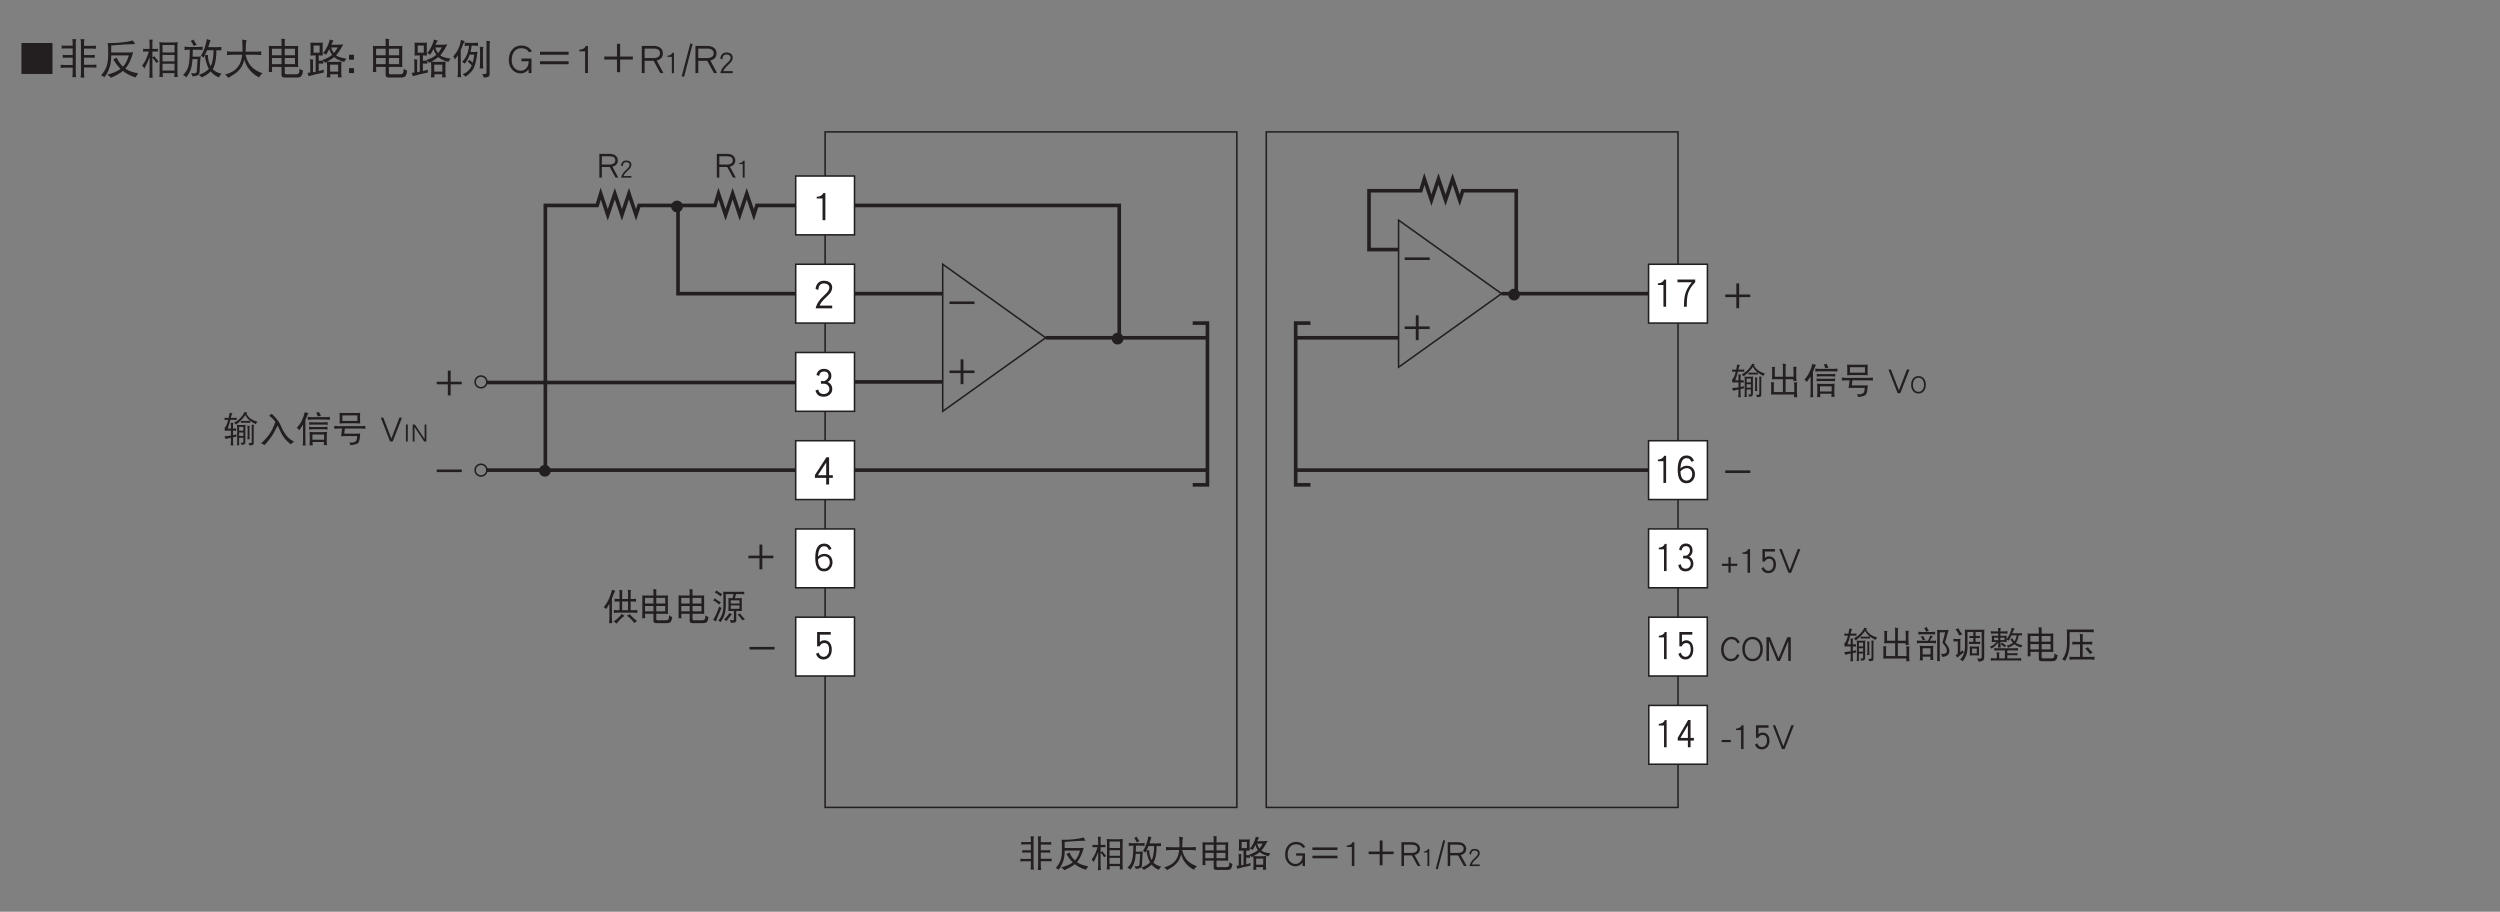<?xml version="1.0" encoding="UTF-8"?>
<svg xmlns="http://www.w3.org/2000/svg" xmlns:xlink="http://www.w3.org/1999/xlink" width="481.89pt" height="175.74pt" viewBox="0 0 481.89 175.74" version="1.2">
<rect x="0" y="0" width="481.89" height="175.74" fill="#808080" stroke="none"/>
<defs>
<g>
<symbol overflow="visible" id="glyph0-0">
<path style="stroke:none;" d=""/>
</symbol>
<symbol overflow="visible" id="glyph0-1">
<path style="stroke:none;" d="M 5.906 -2.344 L 5.906 -2.844 L 3.766 -2.844 L 3.766 -4.984 L 3.219 -4.984 L 3.219 -2.844 L 1.078 -2.844 L 1.078 -2.344 L 3.219 -2.344 L 3.219 -0.203 L 3.766 -0.203 L 3.766 -2.344 Z M 5.906 -2.344 "/>
</symbol>
<symbol overflow="visible" id="glyph0-2">
<path style="stroke:none;" d="M 5.906 -2.344 L 5.906 -2.844 L 1.078 -2.844 L 1.078 -2.344 Z M 5.906 -2.344 "/>
</symbol>
<symbol overflow="visible" id="glyph0-3">
<path style="stroke:none;" d="M 4.078 -0.062 L 2.938 -2.172 C 3.625 -2.359 3.984 -2.75 3.984 -3.375 C 3.984 -3.766 3.828 -4.078 3.547 -4.297 C 3.266 -4.531 2.875 -4.641 2.406 -4.641 L 0.422 -4.641 L 0.422 -0.062 L 0.906 -0.062 L 0.906 -2.109 L 2.422 -2.109 L 3.547 -0.062 Z M 3.5 -3.375 C 3.5 -3.141 3.406 -2.953 3.234 -2.812 C 3.047 -2.656 2.766 -2.578 2.406 -2.578 L 0.906 -2.578 L 0.906 -4.172 L 2.406 -4.172 C 3.125 -4.172 3.5 -3.906 3.5 -3.375 Z M 3.5 -3.375 "/>
</symbol>
<symbol overflow="visible" id="glyph0-4">
<path style="stroke:none;" d="M 0.656 -4.703 C 0.656 -4.625 0.672 -4.547 0.672 -4.453 C 0.672 -4.375 0.656 -4.281 0.656 -4.188 C 0.906 -4.203 1.141 -4.219 1.359 -4.219 L 2.531 -4.219 L 2.531 -3.094 L 1.516 -3.094 C 1.297 -3.094 1.078 -3.094 0.844 -3.109 C 0.859 -3.047 0.875 -2.969 0.875 -2.875 C 0.875 -2.797 0.859 -2.719 0.844 -2.625 C 1.078 -2.641 1.312 -2.656 1.516 -2.656 L 2.531 -2.656 L 2.531 -1.422 L 1.188 -1.422 C 0.969 -1.422 0.734 -1.438 0.484 -1.453 C 0.5 -1.391 0.516 -1.297 0.516 -1.203 C 0.516 -1.125 0.5 -1.031 0.484 -0.938 C 0.734 -0.953 0.984 -0.969 1.188 -0.969 L 2.531 -0.969 L 2.531 -0.359 C 2.531 -0.031 2.516 0.312 2.484 0.656 C 2.578 0.625 2.672 0.625 2.781 0.625 C 2.891 0.625 3 0.625 3.109 0.656 C 3.062 0.312 3.047 -0.031 3.047 -0.359 L 3.047 -5.25 C 3.047 -5.453 3.078 -5.625 3.141 -5.766 C 2.875 -5.766 2.656 -5.766 2.484 -5.797 C 2.516 -5.5 2.531 -5.203 2.531 -4.922 L 2.531 -4.672 L 1.359 -4.672 C 1.125 -4.672 0.891 -4.672 0.656 -4.703 Z M 6.453 -4.672 C 6.203 -4.656 5.969 -4.641 5.75 -4.641 L 4.438 -4.641 L 4.438 -5.25 C 4.438 -5.453 4.469 -5.625 4.531 -5.766 C 4.266 -5.766 4.047 -5.766 3.875 -5.797 C 3.906 -5.5 3.922 -5.203 3.922 -4.922 L 3.922 -0.281 C 3.922 0.062 3.906 0.391 3.875 0.719 C 3.969 0.703 4.078 0.703 4.172 0.703 C 4.281 0.703 4.391 0.703 4.5 0.719 C 4.453 0.391 4.438 0.062 4.438 -0.281 L 4.438 -0.984 L 5.828 -0.984 C 6.141 -0.984 6.375 -0.984 6.547 -0.969 C 6.531 -1.031 6.516 -1.125 6.516 -1.234 C 6.516 -1.312 6.531 -1.391 6.547 -1.484 C 6.297 -1.453 6.062 -1.453 5.828 -1.453 L 4.438 -1.453 L 4.438 -2.656 L 5.594 -2.656 C 5.875 -2.656 6.109 -2.641 6.266 -2.625 C 6.25 -2.703 6.25 -2.766 6.25 -2.875 C 6.25 -2.938 6.25 -3.031 6.266 -3.109 C 6.031 -3.094 5.797 -3.094 5.594 -3.094 L 4.438 -3.094 L 4.438 -4.188 L 5.75 -4.188 C 6.062 -4.188 6.297 -4.172 6.453 -4.156 C 6.438 -4.219 6.438 -4.312 6.438 -4.422 C 6.438 -4.5 6.438 -4.578 6.453 -4.672 Z M 6.453 -4.672 "/>
</symbol>
<symbol overflow="visible" id="glyph0-5">
<path style="stroke:none;" d="M 5.734 -5.547 C 5.031 -5.375 4.344 -5.266 3.688 -5.203 C 3.109 -5.141 2.484 -5.109 1.797 -5.109 C 1.672 -5.109 1.562 -5.125 1.453 -5.141 C 1.484 -4.906 1.516 -4.672 1.516 -4.453 L 1.516 -2.875 C 1.516 -2.297 1.438 -1.734 1.266 -1.188 C 1.062 -0.641 0.75 -0.125 0.328 0.328 C 0.516 0.375 0.688 0.484 0.875 0.656 C 1.234 0.203 1.5 -0.266 1.688 -0.781 C 1.922 -1.391 2.047 -2.094 2.047 -2.875 L 2.047 -3.031 L 5.016 -3.031 C 4.844 -2.453 4.672 -2.031 4.5 -1.781 C 4.375 -1.547 4.219 -1.328 4.016 -1.125 C 3.594 -1.531 3.234 -2.047 2.938 -2.688 C 2.797 -2.562 2.609 -2.438 2.391 -2.359 C 2.781 -1.703 3.188 -1.172 3.609 -0.766 C 3.562 -0.719 3.516 -0.688 3.469 -0.656 C 3.031 -0.344 2.312 -0.047 1.328 0.234 C 1.641 0.359 1.844 0.531 1.969 0.75 C 2.922 0.328 3.609 -0.062 4.016 -0.406 C 4.547 0.047 5.266 0.406 6.156 0.672 C 6.25 0.469 6.391 0.25 6.594 0 C 5.734 -0.141 5.016 -0.391 4.469 -0.766 C 4.453 -0.781 4.438 -0.797 4.422 -0.812 C 4.672 -1.109 4.906 -1.453 5.094 -1.844 C 5.344 -2.344 5.562 -2.906 5.734 -3.562 C 5.469 -3.531 5.203 -3.531 4.938 -3.531 L 2.047 -3.531 L 2.047 -4.703 C 3.688 -4.844 5.031 -4.938 6.078 -4.938 C 5.922 -5.141 5.797 -5.344 5.734 -5.547 Z M 5.734 -5.547 "/>
</symbol>
<symbol overflow="visible" id="glyph0-6">
<path style="stroke:none;" d="M 0.406 -4.156 C 0.422 -4.078 0.438 -3.984 0.438 -3.906 C 0.438 -3.828 0.422 -3.75 0.406 -3.672 C 0.516 -3.688 0.625 -3.688 0.734 -3.688 L 1.391 -3.688 C 1.266 -3.266 1.141 -2.891 0.984 -2.547 C 0.797 -2.078 0.547 -1.672 0.266 -1.312 C 0.422 -1.188 0.531 -1.016 0.625 -0.797 C 0.969 -1.391 1.266 -2.047 1.516 -2.75 L 1.516 -0.141 C 1.516 0.156 1.5 0.453 1.469 0.75 C 1.562 0.734 1.641 0.719 1.75 0.719 C 1.844 0.719 1.938 0.734 2.047 0.75 C 2 0.453 1.984 0.156 1.984 -0.141 L 1.984 -2.641 C 2.234 -2.391 2.469 -2.094 2.672 -1.75 C 2.797 -1.859 2.938 -1.938 3.078 -1.969 C 2.766 -2.297 2.516 -2.594 2.344 -2.906 C 2.234 -2.828 2.125 -2.766 1.984 -2.719 L 1.984 -3.688 L 2.625 -3.688 C 2.719 -3.688 2.828 -3.688 2.938 -3.672 C 2.922 -3.75 2.906 -3.828 2.906 -3.906 C 2.906 -3.984 2.922 -4.078 2.938 -4.156 C 2.828 -4.141 2.719 -4.125 2.625 -4.125 L 1.984 -4.125 L 1.984 -5.219 C 1.984 -5.406 2.016 -5.562 2.062 -5.688 C 1.828 -5.688 1.641 -5.688 1.469 -5.719 C 1.5 -5.453 1.516 -5.203 1.516 -4.938 L 1.516 -4.125 L 0.734 -4.125 C 0.625 -4.125 0.516 -4.141 0.406 -4.156 Z M 3.156 -5.266 C 3.188 -5.031 3.219 -4.797 3.219 -4.562 L 3.219 -0.141 C 3.219 0.109 3.188 0.359 3.156 0.625 C 3.312 0.594 3.406 0.594 3.469 0.594 C 3.5 0.594 3.609 0.594 3.766 0.625 C 3.734 0.406 3.719 0.188 3.719 -0.031 L 5.719 -0.031 C 5.719 0.188 5.703 0.391 5.672 0.625 C 5.812 0.594 5.922 0.594 5.969 0.594 C 6.016 0.594 6.125 0.594 6.266 0.625 C 6.234 0.359 6.219 0.109 6.219 -0.141 L 6.219 -4.562 C 6.219 -4.797 6.234 -5.031 6.266 -5.266 C 6 -5.234 5.734 -5.219 5.484 -5.219 L 3.953 -5.219 C 3.688 -5.219 3.422 -5.234 3.156 -5.266 Z M 3.703 -0.469 L 3.703 -1.625 L 5.734 -1.625 L 5.734 -0.469 Z M 3.703 -2.031 L 3.703 -3.109 L 5.734 -3.109 L 5.734 -2.031 Z M 3.703 -3.531 L 3.703 -4.781 L 5.734 -4.781 L 5.734 -3.531 Z M 3.703 -3.531 "/>
</symbol>
<symbol overflow="visible" id="glyph0-7">
<path style="stroke:none;" d="M 1.938 -5.719 C 1.812 -5.609 1.641 -5.531 1.469 -5.484 C 1.656 -5.234 1.844 -4.938 1.984 -4.594 C 2.141 -4.719 2.312 -4.797 2.484 -4.844 C 2.25 -5.141 2.062 -5.422 1.938 -5.719 Z M 0.406 -4.516 C 0.422 -4.406 0.438 -4.312 0.438 -4.219 C 0.438 -4.109 0.422 -4.016 0.406 -3.938 C 0.672 -3.969 0.922 -3.984 1.188 -3.984 L 1.328 -3.984 C 1.297 -2.969 1.266 -2.25 1.203 -1.844 C 1.141 -1.328 1.016 -0.922 0.859 -0.625 C 0.719 -0.328 0.484 -0.031 0.156 0.297 C 0.406 0.359 0.594 0.484 0.703 0.672 C 1.047 0.25 1.312 -0.203 1.469 -0.688 C 1.594 -1 1.688 -1.453 1.734 -2.016 C 1.75 -2.109 1.75 -2.234 1.766 -2.406 L 2.625 -2.406 L 2.5 -0.5 C 2.5 -0.375 2.484 -0.266 2.438 -0.188 C 2.375 -0.062 2.25 0 2.062 0 C 1.969 0 1.781 -0.016 1.516 -0.031 C 1.672 0.156 1.75 0.328 1.75 0.516 C 2.125 0.469 2.391 0.422 2.562 0.344 C 2.812 0.25 2.938 0.062 2.969 -0.25 L 3.078 -2.328 C 3.094 -2.531 3.125 -2.703 3.188 -2.875 C 2.969 -2.828 2.734 -2.812 2.5 -2.812 L 1.781 -2.812 C 1.797 -3.125 1.797 -3.516 1.812 -3.984 L 2.703 -3.984 C 2.969 -3.984 3.234 -3.969 3.5 -3.938 C 3.469 -4.016 3.469 -4.109 3.469 -4.219 C 3.469 -4.312 3.469 -4.406 3.5 -4.516 C 3.234 -4.469 2.969 -4.453 2.703 -4.453 L 1.188 -4.453 C 0.922 -4.453 0.672 -4.469 0.406 -4.516 Z M 4.203 -5.797 C 4.109 -5.266 3.984 -4.75 3.812 -4.297 C 3.641 -3.797 3.438 -3.359 3.188 -3.016 C 3.391 -2.891 3.531 -2.75 3.625 -2.625 C 3.688 -2.75 3.766 -2.891 3.844 -3.047 C 3.906 -2.469 4.047 -1.906 4.234 -1.391 C 4.328 -1.172 4.422 -0.969 4.531 -0.781 C 4.125 -0.328 3.547 0.016 2.812 0.266 C 3.016 0.359 3.188 0.5 3.359 0.672 C 3.984 0.359 4.484 0.031 4.828 -0.328 C 4.891 -0.25 4.953 -0.172 5.031 -0.094 C 5.391 0.25 5.781 0.516 6.219 0.672 C 6.344 0.391 6.5 0.188 6.703 0.047 C 6.203 -0.047 5.797 -0.219 5.469 -0.469 C 5.359 -0.531 5.266 -0.609 5.172 -0.719 C 5.281 -0.875 5.359 -1.047 5.422 -1.219 C 5.641 -1.766 5.781 -2.656 5.797 -3.906 L 5.859 -3.906 C 6.188 -3.906 6.453 -3.891 6.656 -3.891 C 6.641 -3.969 6.625 -4.062 6.625 -4.188 C 6.625 -4.266 6.641 -4.359 6.656 -4.453 C 6.375 -4.438 6.109 -4.422 5.859 -4.422 L 4.422 -4.422 C 4.5 -4.625 4.562 -4.844 4.625 -5.078 C 4.688 -5.297 4.75 -5.469 4.828 -5.594 C 4.609 -5.625 4.391 -5.688 4.203 -5.797 Z M 3.859 -3.062 C 3.984 -3.328 4.109 -3.609 4.234 -3.906 L 5.312 -3.906 C 5.297 -2.656 5.141 -1.766 4.844 -1.203 C 4.781 -1.297 4.734 -1.422 4.672 -1.547 C 4.484 -2 4.375 -2.531 4.359 -3.141 C 4.203 -3.094 4.016 -3.062 3.859 -3.062 Z M 3.859 -3.062 "/>
</symbol>
<symbol overflow="visible" id="glyph0-8">
<path style="stroke:none;" d="M 0.594 -3.719 C 0.609 -3.609 0.625 -3.5 0.625 -3.391 C 0.625 -3.297 0.609 -3.188 0.594 -3.094 C 0.891 -3.125 1.188 -3.141 1.5 -3.141 L 3.156 -3.141 C 3.109 -2.781 3.047 -2.438 2.969 -2.141 C 2.766 -1.5 2.422 -0.984 1.922 -0.578 C 1.531 -0.266 0.969 0 0.25 0.203 C 0.469 0.328 0.656 0.516 0.812 0.75 C 1.688 0.25 2.234 -0.125 2.469 -0.391 C 2.953 -0.828 3.312 -1.469 3.531 -2.312 C 3.703 -1.719 3.922 -1.266 4.156 -0.922 C 4.641 -0.219 5.266 0.312 6.031 0.672 C 6.141 0.391 6.328 0.172 6.594 0 C 5.672 -0.344 4.984 -0.781 4.562 -1.312 C 4.188 -1.781 3.906 -2.391 3.719 -3.141 L 5.484 -3.141 C 5.781 -3.141 6.078 -3.125 6.391 -3.094 C 6.359 -3.188 6.359 -3.297 6.359 -3.391 C 6.359 -3.5 6.359 -3.609 6.391 -3.719 C 6.078 -3.688 5.781 -3.672 5.484 -3.672 L 3.734 -3.672 C 3.766 -4.031 3.781 -4.422 3.781 -4.859 C 3.781 -5.125 3.828 -5.359 3.891 -5.594 C 3.703 -5.609 3.453 -5.641 3.156 -5.719 C 3.188 -5.125 3.219 -4.5 3.219 -3.859 C 3.219 -3.797 3.203 -3.734 3.203 -3.672 L 1.5 -3.672 C 1.188 -3.672 0.891 -3.688 0.594 -3.719 Z M 0.594 -3.719 "/>
</symbol>
<symbol overflow="visible" id="glyph0-9">
<path style="stroke:none;" d="M 0.656 -4.641 C 0.656 -4.406 0.672 -4.172 0.672 -3.938 L 0.672 -1.016 C 0.672 -0.75 0.656 -0.484 0.656 -0.219 C 0.734 -0.234 0.828 -0.25 0.922 -0.25 C 1.016 -0.25 1.125 -0.234 1.219 -0.219 C 1.203 -0.484 1.188 -0.75 1.188 -1.016 L 1.188 -1.094 L 2.812 -1.094 L 2.812 0.297 C 2.812 0.562 2.984 0.703 3.359 0.703 L 5.422 0.703 C 5.797 0.703 6.062 0.594 6.188 0.391 C 6.297 0.219 6.375 -0.062 6.438 -0.469 C 6.156 -0.547 5.953 -0.656 5.828 -0.828 C 5.828 -0.391 5.797 -0.125 5.703 -0.016 C 5.625 0.094 5.484 0.156 5.281 0.156 L 3.562 0.156 C 3.422 0.156 3.359 0.062 3.359 -0.125 L 3.359 -1.094 L 5.047 -1.094 C 5.234 -1.094 5.422 -1.078 5.609 -1.062 C 5.594 -1.25 5.594 -1.453 5.594 -1.641 L 5.594 -4.016 C 5.594 -4.219 5.594 -4.438 5.609 -4.641 C 5.422 -4.625 5.234 -4.609 5.047 -4.609 L 3.359 -4.609 L 3.359 -5.469 C 3.359 -5.578 3.359 -5.688 3.406 -5.797 C 3.188 -5.797 2.969 -5.797 2.75 -5.844 C 2.781 -5.672 2.812 -5.484 2.812 -5.297 L 2.812 -4.609 L 1.219 -4.609 C 1.031 -4.609 0.844 -4.625 0.656 -4.641 Z M 1.188 -1.562 L 1.188 -2.594 L 2.812 -2.594 L 2.812 -1.562 Z M 3.359 -2.594 L 5.078 -2.594 L 5.078 -1.562 L 3.359 -1.562 Z M 1.188 -3.062 L 1.188 -4.156 L 2.812 -4.156 L 2.812 -3.062 Z M 3.359 -4.156 L 5.078 -4.156 L 5.078 -3.062 L 3.359 -3.062 Z M 3.359 -4.156 "/>
</symbol>
<symbol overflow="visible" id="glyph0-10">
<path style="stroke:none;" d="M 0.672 -5.188 C 0.672 -5.016 0.688 -4.859 0.703 -4.703 L 0.703 -3.562 C 0.703 -3.375 0.688 -3.188 0.672 -3.016 C 0.984 -3.031 1.281 -3.031 1.578 -3.031 L 1.578 -0.281 C 1.422 -0.25 1.266 -0.219 1.125 -0.203 L 1.125 -1.891 C 1.125 -2.078 1.141 -2.219 1.188 -2.328 C 0.969 -2.328 0.766 -2.359 0.594 -2.406 C 0.625 -2.234 0.656 -2.062 0.656 -1.891 L 0.656 -0.141 C 0.5 -0.125 0.344 -0.109 0.188 -0.094 C 0.281 0.094 0.344 0.281 0.375 0.484 C 1.188 0.234 2.047 0.016 2.938 -0.141 C 2.922 -0.234 2.906 -0.312 2.906 -0.391 C 2.906 -0.469 2.922 -0.547 2.938 -0.641 C 2.672 -0.531 2.391 -0.469 2.094 -0.391 L 2.094 -1.672 L 2.156 -1.672 C 2.453 -1.672 2.703 -1.656 2.859 -1.641 C 2.844 -1.719 2.828 -1.812 2.828 -1.922 C 2.828 -1.984 2.844 -2.047 2.859 -2.125 C 2.969 -2.016 3.062 -1.906 3.141 -1.781 C 3.234 -1.828 3.344 -1.891 3.438 -1.938 C 3.469 -1.719 3.5 -1.484 3.5 -1.266 L 3.5 -0.125 C 3.5 0.141 3.469 0.406 3.438 0.672 C 3.578 0.656 3.688 0.656 3.734 0.656 C 3.781 0.656 3.891 0.656 4.062 0.672 C 4.031 0.5 4.016 0.328 4.016 0.156 L 5.359 0.156 C 5.344 0.328 5.344 0.5 5.312 0.672 C 5.469 0.656 5.594 0.656 5.641 0.656 C 5.688 0.656 5.797 0.656 5.938 0.672 C 5.906 0.406 5.891 0.141 5.891 -0.125 L 5.891 -1.266 C 5.891 -1.516 5.906 -1.75 5.938 -2 C 5.672 -1.953 5.391 -1.938 5.125 -1.938 L 4.25 -1.938 C 4.016 -1.938 3.766 -1.953 3.531 -1.984 C 4.016 -2.25 4.422 -2.5 4.703 -2.75 C 4.797 -2.656 4.891 -2.578 5.016 -2.5 C 5.344 -2.297 5.797 -2.109 6.391 -1.922 C 6.469 -2.109 6.594 -2.297 6.766 -2.5 C 6.234 -2.547 5.797 -2.641 5.453 -2.781 C 5.297 -2.844 5.156 -2.938 5.016 -3.047 C 5.391 -3.453 5.781 -4.062 6.219 -4.891 C 5.953 -4.859 5.688 -4.844 5.422 -4.844 L 4.219 -4.844 C 4.219 -4.844 4.219 -4.844 4.219 -4.859 C 4.375 -5.203 4.5 -5.422 4.609 -5.547 C 4.344 -5.578 4.125 -5.625 3.953 -5.719 C 3.875 -5.344 3.734 -4.953 3.547 -4.547 C 3.312 -4.078 3.062 -3.688 2.812 -3.391 C 2.984 -3.375 3.156 -3.297 3.328 -3.141 C 3.516 -3.438 3.703 -3.766 3.891 -4.125 C 3.938 -3.891 4.016 -3.672 4.109 -3.5 C 4.188 -3.375 4.266 -3.25 4.344 -3.125 C 4.328 -3.109 4.297 -3.094 4.266 -3.062 C 3.875 -2.734 3.359 -2.484 2.703 -2.266 C 2.734 -2.234 2.766 -2.203 2.812 -2.172 C 2.578 -2.141 2.359 -2.141 2.156 -2.141 L 2.094 -2.141 L 2.094 -3.031 C 2.312 -3.031 2.547 -3.031 2.781 -3.016 C 2.766 -3.188 2.75 -3.375 2.75 -3.562 L 2.75 -4.703 C 2.75 -4.859 2.766 -5.016 2.781 -5.188 C 2.469 -5.172 2.172 -5.156 1.875 -5.156 L 1.578 -5.156 C 1.281 -5.156 0.984 -5.172 0.672 -5.188 Z M 4.016 -0.312 L 4.016 -1.484 L 5.375 -1.484 L 5.375 -0.312 Z M 4.203 -4.375 L 5.281 -4.375 C 5.078 -4 4.875 -3.688 4.641 -3.422 C 4.625 -3.438 4.609 -3.469 4.594 -3.5 C 4.422 -3.734 4.281 -4.016 4.203 -4.375 Z M 2.234 -3.5 L 1.219 -3.5 L 1.219 -4.703 L 2.234 -4.703 Z M 2.234 -3.5 "/>
</symbol>
<symbol overflow="visible" id="glyph0-11">
<path style="stroke:none;" d=""/>
</symbol>
<symbol overflow="visible" id="glyph0-12">
<path style="stroke:none;" d="M 4.172 -3.719 C 3.781 -4.375 3.188 -4.703 2.375 -4.703 C 1.766 -4.703 1.266 -4.484 0.875 -4.047 C 0.469 -3.609 0.281 -3 0.281 -2.234 C 0.281 -1.578 0.484 -1.016 0.891 -0.594 C 1.266 -0.203 1.734 0 2.297 0 C 2.797 0 3.234 -0.219 3.625 -0.688 L 3.625 -0.047 L 4.109 -0.047 L 4.109 -2.5 L 2.406 -2.5 L 2.406 -2.047 L 3.625 -2.047 L 3.625 -1.984 C 3.625 -1.484 3.469 -1.094 3.172 -0.812 C 2.922 -0.578 2.625 -0.453 2.297 -0.453 C 1.875 -0.453 1.516 -0.609 1.234 -0.922 C 0.922 -1.25 0.766 -1.703 0.766 -2.234 C 0.766 -2.875 0.922 -3.375 1.234 -3.75 C 1.531 -4.078 1.906 -4.25 2.375 -4.25 C 2.984 -4.25 3.422 -4.016 3.703 -3.562 Z M 4.172 -3.719 "/>
</symbol>
<symbol overflow="visible" id="glyph0-13">
<path style="stroke:none;" d="M 5.906 -3.141 L 5.906 -3.641 L 1.078 -3.641 L 1.078 -3.141 Z M 5.906 -1.547 L 5.906 -2.047 L 1.078 -2.047 L 1.078 -1.547 Z M 5.906 -1.547 "/>
</symbol>
<symbol overflow="visible" id="glyph0-14">
<path style="stroke:none;" d="M 2.172 -0.062 L 2.172 -4.641 L 1.812 -4.641 C 1.734 -4.422 1.578 -4.266 1.359 -4.156 C 1.172 -4.047 0.969 -4 0.766 -4 L 0.719 -4 L 0.719 -3.719 L 1.688 -3.719 L 1.688 -0.062 Z M 2.172 -0.062 "/>
</symbol>
<symbol overflow="visible" id="glyph0-15">
<path style="stroke:none;" d="M 1.891 -4.953 L 1.516 -5.062 L 0.062 0.469 L 0.453 0.578 Z M 1.891 -4.953 "/>
</symbol>
<symbol overflow="visible" id="glyph0-16">
<path style="stroke:none;" d="M 0.266 -4.641 C 0.281 -4.578 0.297 -4.5 0.297 -4.422 C 0.297 -4.344 0.281 -4.266 0.266 -4.188 C 0.375 -4.203 0.469 -4.219 0.578 -4.219 L 0.969 -4.219 C 0.922 -4.016 0.875 -3.844 0.828 -3.703 C 0.734 -3.406 0.641 -3.172 0.547 -3.031 C 0.469 -2.891 0.375 -2.766 0.266 -2.688 C 0.297 -2.5 0.328 -2.312 0.344 -2.109 C 0.516 -2.125 0.656 -2.141 0.797 -2.141 L 1.5 -2.141 L 1.5 -1.188 C 1.109 -1.125 0.703 -1.078 0.266 -1.047 C 0.344 -0.875 0.406 -0.703 0.438 -0.531 C 0.781 -0.609 1.125 -0.703 1.5 -0.781 L 1.5 -0.062 C 1.5 0.203 1.469 0.469 1.453 0.719 C 1.516 0.703 1.609 0.703 1.688 0.703 C 1.781 0.703 1.859 0.703 1.969 0.719 C 1.922 0.469 1.906 0.203 1.906 -0.062 L 1.906 -0.859 C 2.109 -0.906 2.344 -0.953 2.562 -0.984 C 2.547 -1.062 2.531 -1.141 2.531 -1.203 C 2.531 -1.281 2.547 -1.344 2.562 -1.422 C 2.359 -1.359 2.125 -1.312 1.906 -1.266 L 1.906 -2.141 C 2.094 -2.141 2.312 -2.125 2.531 -2.109 C 2.516 -2.188 2.5 -2.25 2.5 -2.328 C 2.5 -2.406 2.516 -2.484 2.531 -2.562 C 2.312 -2.547 2.094 -2.547 1.906 -2.547 L 1.906 -3.234 C 1.906 -3.391 1.938 -3.531 1.984 -3.641 C 1.781 -3.641 1.594 -3.641 1.453 -3.672 C 1.469 -3.438 1.5 -3.203 1.5 -2.984 L 1.5 -2.547 L 0.875 -2.547 C 1.047 -2.953 1.219 -3.5 1.391 -4.219 L 2.312 -4.219 C 2.422 -4.219 2.516 -4.203 2.625 -4.188 C 2.594 -4.266 2.594 -4.344 2.594 -4.422 C 2.594 -4.5 2.594 -4.578 2.625 -4.641 C 2.516 -4.625 2.422 -4.609 2.312 -4.609 L 1.484 -4.609 C 1.484 -4.656 1.5 -4.719 1.516 -4.766 C 1.594 -5.125 1.688 -5.359 1.797 -5.484 C 1.578 -5.516 1.406 -5.547 1.25 -5.594 C 1.188 -5.234 1.125 -4.906 1.062 -4.609 L 0.578 -4.609 C 0.469 -4.609 0.375 -4.625 0.266 -4.641 Z M 4.141 -5.766 C 3.953 -5.359 3.703 -4.984 3.359 -4.625 C 3.031 -4.25 2.594 -3.938 2.094 -3.672 C 2.266 -3.547 2.391 -3.422 2.484 -3.312 C 3.219 -3.859 3.828 -4.469 4.281 -5.141 C 4.469 -4.766 4.688 -4.469 4.984 -4.219 C 5.031 -4.172 5.109 -4.109 5.203 -4.031 C 5.125 -4.016 5.047 -4.016 4.953 -4.016 L 3.688 -4.016 C 3.578 -4.016 3.5 -4.016 3.406 -4.047 C 3.422 -3.984 3.438 -3.922 3.438 -3.859 C 3.438 -3.781 3.422 -3.703 3.406 -3.641 C 3.5 -3.656 3.578 -3.672 3.688 -3.672 L 4.953 -3.672 C 5.047 -3.672 5.141 -3.656 5.234 -3.641 C 5.219 -3.703 5.203 -3.781 5.203 -3.859 C 5.203 -3.906 5.219 -3.969 5.234 -4.016 C 5.5 -3.812 5.859 -3.609 6.297 -3.391 C 6.375 -3.562 6.484 -3.734 6.625 -3.859 C 6.031 -4.031 5.578 -4.25 5.266 -4.484 C 4.938 -4.734 4.672 -5.031 4.484 -5.391 C 4.547 -5.469 4.609 -5.531 4.688 -5.594 C 4.484 -5.625 4.312 -5.672 4.141 -5.766 Z M 2.641 -3.281 C 2.672 -3.125 2.703 -2.969 2.703 -2.812 L 2.703 0.266 C 2.703 0.391 2.672 0.531 2.641 0.672 C 2.719 0.656 2.812 0.656 2.891 0.656 C 2.969 0.656 3.047 0.656 3.141 0.672 C 3.094 0.531 3.078 0.391 3.078 0.266 L 3.078 -0.766 L 3.891 -0.766 L 3.891 -0.031 C 3.891 0.047 3.891 0.109 3.859 0.125 C 3.828 0.156 3.766 0.188 3.688 0.188 C 3.625 0.188 3.516 0.172 3.359 0.156 C 3.453 0.281 3.516 0.438 3.547 0.625 C 3.875 0.594 4.078 0.531 4.172 0.422 C 4.234 0.359 4.281 0.234 4.281 0.047 L 4.281 -2.812 C 4.281 -2.969 4.297 -3.125 4.344 -3.281 C 4.141 -3.234 3.953 -3.234 3.766 -3.234 L 3.156 -3.234 C 2.984 -3.234 2.812 -3.234 2.641 -3.281 Z M 3.078 -1.125 L 3.078 -1.781 L 3.891 -1.781 L 3.891 -1.125 Z M 3.078 -2.141 L 3.078 -2.875 L 3.891 -2.875 L 3.891 -2.141 Z M 4.656 -3.094 C 4.688 -2.891 4.719 -2.688 4.719 -2.5 L 4.719 -1.156 C 4.719 -0.922 4.688 -0.703 4.656 -0.469 C 4.734 -0.484 4.812 -0.5 4.875 -0.5 C 4.953 -0.5 5.047 -0.484 5.125 -0.469 C 5.078 -0.703 5.078 -0.922 5.078 -1.156 L 5.078 -2.703 C 5.078 -2.844 5.094 -2.969 5.156 -3.062 C 4.953 -3.062 4.797 -3.078 4.656 -3.094 Z M 5.484 -3.281 C 5.5 -3.156 5.516 -3.031 5.516 -2.922 L 5.516 0.047 C 5.516 0.188 5.406 0.266 5.188 0.266 L 4.859 0.266 C 4.953 0.375 5.031 0.531 5.078 0.703 C 5.344 0.703 5.531 0.672 5.672 0.625 C 5.812 0.562 5.891 0.453 5.891 0.266 L 5.891 -2.875 C 5.891 -3.016 5.922 -3.141 5.969 -3.25 C 5.797 -3.25 5.641 -3.266 5.484 -3.281 Z M 5.484 -3.281 "/>
</symbol>
<symbol overflow="visible" id="glyph0-17">
<path style="stroke:none;" d="M 0.953 -5.141 C 0.984 -5 1 -4.859 1 -4.734 L 1 -3.203 C 1 -3.047 0.984 -2.891 0.953 -2.734 C 1.156 -2.75 1.375 -2.766 1.578 -2.766 L 3.078 -2.766 L 3.078 -0.281 L 1.328 -0.281 L 1.328 -1.844 C 1.328 -1.953 1.359 -2.047 1.422 -2.141 C 1.188 -2.141 0.953 -2.172 0.766 -2.188 C 0.797 -2.047 0.812 -1.906 0.812 -1.781 L 0.812 -0.25 C 0.812 -0.094 0.797 0.062 0.766 0.203 C 0.969 0.188 1.188 0.188 1.391 0.188 L 5.25 0.188 C 5.234 0.359 5.219 0.547 5.203 0.719 C 5.312 0.703 5.406 0.703 5.516 0.703 C 5.609 0.703 5.719 0.703 5.828 0.719 C 5.797 0.391 5.781 0.062 5.781 -0.281 L 5.781 -1.625 C 5.781 -1.828 5.797 -2 5.859 -2.141 C 5.609 -2.141 5.391 -2.141 5.203 -2.172 C 5.234 -1.875 5.266 -1.578 5.266 -1.297 L 5.266 -0.281 L 3.594 -0.281 L 3.594 -2.766 L 5.094 -2.766 C 5.094 -2.641 5.078 -2.531 5.078 -2.406 C 5.172 -2.422 5.266 -2.438 5.375 -2.438 C 5.469 -2.438 5.594 -2.422 5.703 -2.406 C 5.656 -2.75 5.641 -3.078 5.641 -3.422 L 5.641 -4.609 C 5.641 -4.828 5.672 -5 5.734 -5.141 C 5.469 -5.141 5.25 -5.141 5.078 -5.156 C 5.109 -4.875 5.125 -4.578 5.125 -4.281 L 5.125 -3.422 C 5.125 -3.359 5.125 -3.297 5.125 -3.234 L 3.594 -3.234 L 3.594 -5.219 C 3.594 -5.406 3.625 -5.562 3.688 -5.688 C 3.422 -5.688 3.203 -5.719 3.031 -5.797 C 3.062 -5.594 3.078 -5.406 3.078 -5.219 L 3.078 -3.234 L 1.516 -3.234 L 1.516 -4.781 C 1.516 -4.891 1.547 -5 1.609 -5.078 C 1.375 -5.094 1.141 -5.109 0.953 -5.141 Z M 0.953 -5.141 "/>
</symbol>
<symbol overflow="visible" id="glyph0-18">
<path style="stroke:none;" d="M 1.766 -5.734 C 1.625 -5.141 1.438 -4.594 1.188 -4.094 C 0.922 -3.547 0.594 -3.078 0.219 -2.688 C 0.438 -2.531 0.594 -2.375 0.703 -2.219 C 0.953 -2.562 1.188 -2.922 1.422 -3.297 L 1.422 -0.172 C 1.422 0.125 1.391 0.422 1.359 0.719 C 1.453 0.703 1.531 0.703 1.641 0.703 C 1.734 0.703 1.828 0.703 1.938 0.719 C 1.891 0.422 1.875 0.125 1.875 -0.172 L 1.875 -4.188 C 1.984 -4.422 2.094 -4.672 2.188 -4.938 C 2.281 -5.188 2.375 -5.375 2.484 -5.516 C 2.234 -5.547 1.984 -5.625 1.766 -5.734 Z M 4.5 -5.734 C 4.297 -5.672 4.109 -5.625 3.953 -5.625 C 4.062 -5.438 4.172 -5.172 4.25 -4.859 C 4.438 -4.922 4.656 -4.969 4.875 -5 Z M 2.312 -4.812 C 2.328 -4.703 2.344 -4.609 2.344 -4.516 C 2.344 -4.422 2.328 -4.328 2.312 -4.234 C 2.578 -4.266 2.844 -4.281 3.109 -4.281 L 5.812 -4.281 C 6.062 -4.281 6.328 -4.266 6.594 -4.234 C 6.578 -4.328 6.578 -4.422 6.578 -4.516 C 6.578 -4.609 6.578 -4.703 6.594 -4.812 C 6.328 -4.766 6.062 -4.75 5.812 -4.75 L 3.109 -4.75 C 2.844 -4.75 2.578 -4.766 2.312 -4.812 Z M 2.594 -3.797 C 2.609 -3.703 2.625 -3.625 2.625 -3.531 C 2.625 -3.422 2.609 -3.344 2.594 -3.25 C 2.844 -3.297 3.094 -3.312 3.359 -3.312 L 5.422 -3.312 C 5.672 -3.312 5.938 -3.297 6.188 -3.25 C 6.172 -3.344 6.156 -3.422 6.156 -3.531 C 6.156 -3.625 6.172 -3.703 6.188 -3.797 C 5.938 -3.75 5.672 -3.75 5.422 -3.75 L 3.359 -3.75 C 3.094 -3.75 2.844 -3.75 2.594 -3.797 Z M 2.562 -2.906 C 2.578 -2.812 2.594 -2.719 2.594 -2.625 C 2.594 -2.531 2.578 -2.438 2.562 -2.359 C 2.812 -2.391 3.062 -2.406 3.328 -2.406 L 5.406 -2.406 C 5.656 -2.406 5.906 -2.391 6.156 -2.359 C 6.141 -2.438 6.125 -2.531 6.125 -2.625 C 6.125 -2.719 6.141 -2.812 6.156 -2.906 C 5.906 -2.859 5.656 -2.844 5.406 -2.844 L 3.328 -2.844 C 3.062 -2.844 2.812 -2.859 2.562 -2.906 Z M 2.672 -1.922 C 2.703 -1.672 2.719 -1.422 2.719 -1.188 L 2.719 -0.094 C 2.719 0.172 2.703 0.438 2.672 0.703 C 2.828 0.688 2.922 0.672 2.969 0.672 C 3.031 0.672 3.125 0.688 3.297 0.703 C 3.266 0.484 3.25 0.266 3.25 0.047 L 5.469 0.047 C 5.469 0.25 5.453 0.438 5.422 0.656 C 5.594 0.625 5.703 0.625 5.75 0.625 C 5.797 0.625 5.906 0.625 6.062 0.656 C 6.016 0.391 6 0.125 6 -0.141 L 6 -1.188 C 6 -1.422 6.016 -1.672 6.062 -1.922 C 5.781 -1.875 5.5 -1.859 5.234 -1.859 L 3.5 -1.859 C 3.219 -1.859 2.938 -1.875 2.672 -1.922 Z M 3.234 -0.391 L 3.234 -1.391 L 5.484 -1.391 L 5.484 -0.391 Z M 3.234 -0.391 "/>
</symbol>
<symbol overflow="visible" id="glyph0-19">
<path style="stroke:none;" d="M 1.469 -5.578 C 1.469 -5.406 1.469 -5.25 1.5 -5.078 L 1.5 -4.078 C 1.5 -3.891 1.484 -3.703 1.469 -3.531 C 1.766 -3.547 2.062 -3.562 2.375 -3.562 L 4.547 -3.562 C 4.844 -3.562 5.141 -3.547 5.453 -3.531 C 5.438 -3.703 5.422 -3.891 5.422 -4.078 L 5.422 -5.078 C 5.422 -5.25 5.438 -5.406 5.453 -5.578 C 5.141 -5.547 4.844 -5.547 4.547 -5.547 L 2.375 -5.547 C 2.062 -5.547 1.766 -5.547 1.469 -5.578 Z M 4.906 -4.016 L 2.016 -4.016 L 2.016 -5.078 L 4.906 -5.078 Z M 0.438 -3.062 C 0.453 -2.969 0.469 -2.859 0.469 -2.766 C 0.469 -2.672 0.453 -2.578 0.438 -2.5 C 0.703 -2.516 0.953 -2.547 1.219 -2.547 L 1.953 -2.547 C 1.906 -2.078 1.844 -1.594 1.75 -1.062 C 1.953 -1.078 2.156 -1.094 2.375 -1.094 L 4.859 -1.094 C 4.859 -0.578 4.766 -0.234 4.578 -0.078 C 4.375 0.078 4.078 0.156 3.703 0.156 C 3.625 0.156 3.5 0.141 3.328 0.125 C 3.469 0.297 3.547 0.484 3.562 0.672 C 3.938 0.641 4.281 0.578 4.594 0.484 C 4.797 0.422 4.953 0.328 5.062 0.234 C 5.25 0.062 5.391 -0.547 5.453 -1.594 C 5.281 -1.578 5.109 -1.562 4.938 -1.562 L 2.375 -1.562 L 2.5 -2.547 L 5.672 -2.547 C 5.938 -2.547 6.188 -2.516 6.453 -2.5 C 6.438 -2.578 6.438 -2.672 6.438 -2.766 C 6.438 -2.859 6.438 -2.969 6.453 -3.062 C 6.188 -3.031 5.938 -3.016 5.672 -3.016 L 1.219 -3.016 C 0.953 -3.016 0.703 -3.031 0.438 -3.062 Z M 0.438 -3.062 "/>
</symbol>
<symbol overflow="visible" id="glyph0-20">
<path style="stroke:none;" d="M 4.188 -4.641 L 3.688 -4.641 L 2.141 -0.609 L 0.594 -4.641 L 0.109 -4.641 L 1.891 -0.062 L 2.406 -0.062 Z M 4.188 -4.641 "/>
</symbol>
<symbol overflow="visible" id="glyph0-21">
<path style="stroke:none;" d="M 3.078 -3.828 C 2.719 -2.812 2.328 -2 1.906 -1.438 C 1.438 -0.766 0.906 -0.188 0.297 0.297 C 0.578 0.391 0.812 0.5 0.984 0.656 C 1.422 0.188 1.844 -0.328 2.234 -0.859 C 2.609 -1.375 2.938 -1.984 3.266 -2.656 C 3.359 -2.828 3.438 -2.984 3.516 -3.125 C 3.656 -2.875 3.781 -2.609 3.891 -2.344 C 4.109 -1.844 4.344 -1.391 4.609 -1 C 5.016 -0.406 5.516 0.094 6.078 0.516 C 6.188 0.328 6.391 0.141 6.703 -0.031 C 6.156 -0.297 5.719 -0.609 5.391 -0.984 C 5.016 -1.406 4.672 -1.953 4.344 -2.625 C 4.078 -3.25 3.828 -3.734 3.594 -4.062 C 3.281 -4.5 2.875 -4.938 2.375 -5.406 C 2.219 -5.25 2.047 -5.125 1.844 -5.031 C 2.281 -4.75 2.672 -4.375 3.031 -3.906 C 3.031 -3.875 3.062 -3.859 3.078 -3.828 Z M 3.078 -3.828 "/>
</symbol>
<symbol overflow="visible" id="glyph0-22">
<path style="stroke:none;" d="M 1.828 -5.734 C 1.719 -5.25 1.531 -4.672 1.25 -4.031 C 1 -3.453 0.656 -2.891 0.219 -2.359 C 0.422 -2.25 0.594 -2.141 0.703 -2 C 0.922 -2.328 1.109 -2.672 1.312 -3.031 L 1.312 -0.219 C 1.312 0.094 1.281 0.406 1.25 0.719 C 1.344 0.703 1.453 0.703 1.547 0.703 C 1.641 0.703 1.75 0.703 1.844 0.719 C 1.812 0.406 1.797 0.094 1.797 -0.219 L 1.797 -4.062 C 1.906 -4.328 2.031 -4.609 2.141 -4.906 C 2.25 -5.203 2.359 -5.406 2.453 -5.516 C 2.203 -5.578 1.984 -5.656 1.828 -5.734 Z M 2.297 -3.984 C 2.312 -3.891 2.312 -3.781 2.312 -3.688 C 2.312 -3.594 2.312 -3.5 2.297 -3.422 C 2.547 -3.453 2.812 -3.469 3.078 -3.469 L 3.266 -3.469 L 3.266 -1.781 L 2.938 -1.781 C 2.672 -1.781 2.422 -1.797 2.156 -1.844 C 2.172 -1.734 2.172 -1.641 2.172 -1.531 C 2.172 -1.438 2.172 -1.344 2.156 -1.266 C 2.422 -1.297 2.672 -1.312 2.938 -1.312 L 5.922 -1.312 C 6.188 -1.312 6.438 -1.297 6.703 -1.266 C 6.688 -1.344 6.688 -1.438 6.688 -1.531 C 6.688 -1.641 6.688 -1.734 6.703 -1.844 C 6.438 -1.797 6.188 -1.781 5.922 -1.781 L 5.406 -1.781 L 5.406 -3.469 L 5.672 -3.469 C 5.938 -3.469 6.188 -3.453 6.453 -3.422 C 6.438 -3.5 6.438 -3.594 6.438 -3.688 C 6.438 -3.781 6.438 -3.891 6.453 -3.984 C 6.188 -3.953 5.938 -3.938 5.672 -3.938 L 5.406 -3.938 L 5.406 -5.188 C 5.406 -5.391 5.422 -5.531 5.484 -5.656 C 5.234 -5.656 5.031 -5.688 4.859 -5.734 C 4.891 -5.547 4.906 -5.375 4.906 -5.188 L 4.906 -3.938 L 3.766 -3.938 L 3.766 -5.156 C 3.766 -5.359 3.781 -5.516 3.844 -5.625 C 3.609 -5.625 3.391 -5.656 3.219 -5.719 C 3.25 -5.531 3.266 -5.344 3.266 -5.156 L 3.266 -3.938 L 3.078 -3.938 C 2.812 -3.938 2.547 -3.953 2.297 -3.984 Z M 4.906 -1.781 L 3.766 -1.781 L 3.766 -3.469 L 4.906 -3.469 Z M 3.703 -1.094 C 3.203 -0.422 2.672 0.062 2.125 0.375 C 2.328 0.484 2.516 0.625 2.672 0.812 C 3.219 0.125 3.734 -0.359 4.219 -0.688 C 4.047 -0.797 3.875 -0.922 3.703 -1.094 Z M 5.234 -1.047 C 5.078 -0.906 4.891 -0.797 4.688 -0.719 C 5.266 -0.312 5.75 0.172 6.109 0.719 C 6.281 0.531 6.469 0.391 6.656 0.297 C 6.031 -0.156 5.562 -0.609 5.234 -1.047 Z M 5.234 -1.047 "/>
</symbol>
<symbol overflow="visible" id="glyph0-23">
<path style="stroke:none;" d="M 0.984 -5.594 C 0.875 -5.438 0.766 -5.297 0.656 -5.188 C 0.953 -5.078 1.328 -4.828 1.797 -4.453 C 1.875 -4.625 1.984 -4.766 2.094 -4.891 C 1.656 -5.109 1.281 -5.344 0.984 -5.594 Z M 0.656 -4.078 C 0.547 -3.906 0.438 -3.766 0.328 -3.672 C 0.641 -3.547 1.047 -3.281 1.516 -2.875 C 1.609 -3.031 1.719 -3.188 1.828 -3.312 C 1.359 -3.547 0.969 -3.797 0.656 -4.078 Z M 1.516 -2.5 C 1.125 -1.328 0.719 -0.469 0.328 0.078 C 0.484 0.141 0.656 0.25 0.875 0.391 C 1.156 -0.422 1.516 -1.297 1.969 -2.219 C 1.781 -2.312 1.641 -2.391 1.516 -2.5 Z M 6.359 -5.359 C 6.172 -5.344 6 -5.328 5.812 -5.328 L 2.812 -5.328 C 2.625 -5.328 2.438 -5.344 2.266 -5.359 C 2.297 -5.141 2.312 -4.938 2.312 -4.734 L 2.312 -2.5 C 2.312 -2 2.234 -1.484 2.047 -0.969 C 1.891 -0.547 1.641 -0.125 1.312 0.266 C 1.5 0.281 1.656 0.375 1.797 0.516 C 2.172 -0.062 2.422 -0.531 2.531 -0.922 C 2.688 -1.406 2.766 -1.938 2.781 -2.5 L 2.781 -4.891 L 4.281 -4.891 L 4.062 -4.094 L 4.031 -4.094 C 3.781 -4.094 3.516 -4.109 3.266 -4.125 C 3.266 -3.984 3.281 -3.828 3.297 -3.688 L 3.297 -2.078 C 3.297 -1.922 3.281 -1.781 3.266 -1.625 C 3.516 -1.641 3.781 -1.641 4.031 -1.641 L 4.344 -1.641 L 4.344 0.016 C 4.328 0.109 4.266 0.156 4.141 0.156 C 4 0.156 3.812 0.125 3.562 0.109 C 3.672 0.266 3.719 0.438 3.734 0.656 C 4.156 0.656 4.438 0.609 4.578 0.547 C 4.719 0.484 4.797 0.391 4.797 0.266 L 4.797 -1.641 L 5.125 -1.641 C 5.375 -1.641 5.641 -1.641 5.891 -1.625 C 5.859 -1.781 5.859 -1.922 5.859 -2.078 L 5.859 -3.688 C 5.859 -3.828 5.859 -3.984 5.891 -4.125 C 5.641 -4.109 5.375 -4.094 5.125 -4.094 L 4.531 -4.094 L 4.75 -4.891 L 5.812 -4.891 C 6 -4.891 6.172 -4.875 6.359 -4.859 C 6.328 -4.938 6.328 -5.031 6.328 -5.109 C 6.328 -5.188 6.328 -5.266 6.359 -5.359 Z M 5.422 -2.047 L 3.734 -2.047 L 3.734 -2.703 L 5.422 -2.703 Z M 3.734 -3.062 L 3.734 -3.688 L 5.422 -3.688 L 5.422 -3.062 Z M 3.5 -1.266 C 3.25 -0.859 2.906 -0.422 2.453 0.047 C 2.594 0.078 2.75 0.172 2.906 0.328 C 3.266 -0.203 3.625 -0.641 3.953 -0.984 C 3.766 -1.062 3.625 -1.156 3.5 -1.266 Z M 5.516 -1.156 C 5.391 -1.047 5.219 -0.984 5.047 -0.938 C 5.406 -0.609 5.719 -0.219 6 0.203 C 6.156 0.078 6.312 0 6.484 -0.031 C 6.078 -0.406 5.75 -0.797 5.516 -1.156 Z M 5.516 -1.156 "/>
</symbol>
<symbol overflow="visible" id="glyph0-24">
<path style="stroke:none;" d="M 3.25 -1.391 L 3.25 -1.812 L 1.984 -1.812 L 1.984 -3.094 L 1.547 -3.094 L 1.547 -1.812 L 0.281 -1.812 L 0.281 -1.391 L 1.547 -1.391 L 1.547 -0.109 L 1.984 -0.109 L 1.984 -1.391 Z M 3.25 -1.391 "/>
</symbol>
<symbol overflow="visible" id="glyph0-25">
<path style="stroke:none;" d="M 3.328 -1.656 C 3.328 -2.141 3.203 -2.531 2.969 -2.812 C 2.734 -3.094 2.406 -3.234 2 -3.234 C 1.641 -3.234 1.391 -3.125 1.203 -2.906 L 1.203 -4.172 L 3.141 -4.172 L 3.141 -4.641 L 0.719 -4.641 L 0.719 -2.219 L 1.156 -2.219 C 1.344 -2.594 1.625 -2.781 2 -2.781 C 2.562 -2.781 2.844 -2.406 2.844 -1.656 C 2.844 -1.266 2.734 -0.969 2.531 -0.75 C 2.359 -0.547 2.125 -0.453 1.859 -0.453 C 1.438 -0.453 1.141 -0.688 0.969 -1.156 L 0.531 -0.953 C 0.766 -0.312 1.203 0 1.859 0 C 2.266 0 2.609 -0.141 2.891 -0.422 C 3.172 -0.734 3.328 -1.141 3.328 -1.656 Z M 3.328 -1.656 "/>
</symbol>
<symbol overflow="visible" id="glyph0-26">
<path style="stroke:none;" d="M 3.875 -3.625 C 3.578 -4.344 3.031 -4.703 2.234 -4.703 C 1.688 -4.703 1.234 -4.469 0.859 -4 C 0.469 -3.531 0.281 -2.953 0.281 -2.266 C 0.281 -1.578 0.469 -1.031 0.828 -0.609 C 1.172 -0.203 1.609 0 2.141 0 C 2.922 0 3.469 -0.391 3.812 -1.188 L 3.359 -1.359 C 3.234 -1.047 3.078 -0.828 2.906 -0.688 C 2.703 -0.531 2.438 -0.453 2.141 -0.453 C 1.766 -0.453 1.453 -0.594 1.188 -0.906 C 0.906 -1.234 0.766 -1.688 0.766 -2.266 C 0.766 -2.844 0.922 -3.344 1.234 -3.719 C 1.516 -4.062 1.844 -4.25 2.234 -4.25 C 2.812 -4.25 3.203 -3.984 3.422 -3.453 Z M 3.875 -3.625 "/>
</symbol>
<symbol overflow="visible" id="glyph0-27">
<path style="stroke:none;" d="M 4.234 -2.359 C 4.234 -3.031 4.062 -3.578 3.719 -4.016 C 3.359 -4.469 2.875 -4.703 2.25 -4.703 C 1.641 -4.703 1.156 -4.469 0.797 -4.016 C 0.453 -3.578 0.281 -3.031 0.281 -2.359 C 0.281 -1.688 0.453 -1.125 0.797 -0.703 C 1.156 -0.234 1.641 0 2.25 0 C 2.875 0 3.359 -0.234 3.719 -0.703 C 4.062 -1.125 4.234 -1.688 4.234 -2.359 Z M 3.75 -2.359 C 3.75 -1.781 3.609 -1.328 3.344 -0.984 C 3.062 -0.625 2.703 -0.453 2.25 -0.453 C 1.797 -0.453 1.438 -0.625 1.172 -0.984 C 0.891 -1.328 0.766 -1.781 0.766 -2.359 C 0.766 -2.922 0.891 -3.375 1.172 -3.734 C 1.438 -4.078 1.797 -4.25 2.25 -4.25 C 2.703 -4.25 3.062 -4.078 3.344 -3.734 C 3.609 -3.375 3.75 -2.922 3.75 -2.359 Z M 3.75 -2.359 "/>
</symbol>
<symbol overflow="visible" id="glyph0-28">
<path style="stroke:none;" d="M 5.109 -0.062 L 5.109 -4.641 L 4.438 -4.641 L 2.766 -0.594 L 1.094 -4.641 L 0.422 -4.641 L 0.422 -0.062 L 0.906 -0.062 L 0.906 -3.906 L 2.5 -0.062 L 3.031 -0.062 L 4.625 -3.906 L 4.625 -0.062 Z M 5.109 -0.062 "/>
</symbol>
<symbol overflow="visible" id="glyph0-29">
<path style="stroke:none;" d="M 2.047 -1.391 L 2.047 -1.812 L 0.281 -1.812 L 0.281 -1.391 Z M 2.047 -1.391 "/>
</symbol>
<symbol overflow="visible" id="glyph0-30">
<path style="stroke:none;" d="M 2.156 -5.906 C 2.031 -5.797 1.875 -5.734 1.688 -5.688 C 1.844 -5.469 1.969 -5.203 2.094 -4.922 C 2.25 -5.047 2.406 -5.125 2.594 -5.156 C 2.406 -5.406 2.266 -5.672 2.156 -5.906 Z M 0.547 -4.969 C 0.562 -4.875 0.578 -4.797 0.578 -4.703 C 0.578 -4.609 0.562 -4.516 0.547 -4.422 C 0.797 -4.469 1.047 -4.484 1.312 -4.484 L 3.047 -4.484 C 3.297 -4.484 3.562 -4.469 3.812 -4.422 C 3.797 -4.516 3.781 -4.609 3.781 -4.703 C 3.781 -4.797 3.797 -4.875 3.812 -4.969 C 3.562 -4.938 3.297 -4.922 3.047 -4.922 L 1.312 -4.922 C 1.047 -4.922 0.797 -4.938 0.547 -4.969 Z M 1.469 -4.156 C 1.297 -4.094 1.141 -4.078 1 -4.078 C 1.156 -3.891 1.281 -3.641 1.391 -3.344 C 1.547 -3.375 1.719 -3.422 1.906 -3.438 Z M 2.859 -4.281 C 2.766 -3.953 2.625 -3.609 2.422 -3.234 L 1.031 -3.234 C 0.781 -3.234 0.531 -3.234 0.266 -3.281 C 0.281 -3.188 0.297 -3.094 0.297 -3.016 C 0.297 -2.906 0.281 -2.828 0.266 -2.734 C 0.531 -2.766 0.781 -2.797 1.031 -2.797 L 3.219 -2.797 C 3.469 -2.797 3.719 -2.766 3.984 -2.734 C 3.953 -2.828 3.953 -2.906 3.953 -3.016 C 3.953 -3.094 3.953 -3.188 3.984 -3.281 C 3.719 -3.234 3.469 -3.234 3.219 -3.234 L 2.75 -3.234 C 3 -3.625 3.219 -3.922 3.406 -4.078 C 3.25 -4.094 3.078 -4.172 2.859 -4.281 Z M 0.844 -2.266 C 0.875 -2.031 0.891 -1.797 0.891 -1.562 L 0.891 -0.203 C 0.891 0.062 0.875 0.312 0.844 0.562 C 0.984 0.547 1.094 0.531 1.141 0.531 C 1.188 0.531 1.297 0.547 1.453 0.562 C 1.406 0.312 1.391 0.062 1.391 -0.172 L 2.906 -0.172 C 2.906 0.047 2.891 0.266 2.859 0.484 C 3.016 0.469 3.109 0.453 3.156 0.453 C 3.203 0.453 3.312 0.469 3.469 0.484 C 3.422 0.234 3.406 -0.016 3.406 -0.281 L 3.406 -1.562 C 3.406 -1.797 3.422 -2.031 3.469 -2.266 C 3.203 -2.234 2.938 -2.219 2.672 -2.219 L 1.641 -2.219 C 1.375 -2.219 1.109 -2.234 0.844 -2.266 Z M 1.391 -0.609 L 1.391 -1.781 L 2.906 -1.781 L 2.906 -0.609 Z M 4.172 -5.328 C 4.188 -5.141 4.203 -4.938 4.203 -4.75 L 4.203 -0.141 C 4.203 0.125 4.188 0.422 4.172 0.703 C 4.266 0.688 4.344 0.672 4.438 0.672 C 4.531 0.672 4.625 0.688 4.719 0.703 C 4.688 0.422 4.688 0.125 4.688 -0.141 L 4.688 -4.859 L 5.734 -4.859 C 5.547 -4.141 5.375 -3.469 5.203 -2.844 C 5.766 -2.219 6.062 -1.719 6.062 -1.344 C 6.062 -0.906 5.797 -0.688 5.281 -0.688 C 5.219 -0.688 5.109 -0.703 4.938 -0.719 C 5.062 -0.516 5.125 -0.328 5.125 -0.141 C 5.594 -0.141 5.969 -0.266 6.234 -0.484 C 6.438 -0.656 6.547 -0.953 6.547 -1.344 C 6.531 -1.75 6.266 -2.266 5.703 -2.906 C 6.094 -4.297 6.328 -5.109 6.406 -5.328 C 6.188 -5.312 5.969 -5.297 5.75 -5.297 L 4.75 -5.297 C 4.547 -5.297 4.359 -5.312 4.172 -5.328 Z M 4.172 -5.328 "/>
</symbol>
<symbol overflow="visible" id="glyph0-31">
<path style="stroke:none;" d="M 1.281 -5.656 C 1.094 -5.547 0.922 -5.469 0.734 -5.438 C 1 -5.141 1.25 -4.734 1.469 -4.234 C 1.672 -4.359 1.875 -4.422 2.062 -4.453 C 1.75 -4.797 1.484 -5.203 1.281 -5.656 Z M 0.328 -3.609 C 0.328 -3.531 0.344 -3.438 0.344 -3.359 C 0.344 -3.266 0.328 -3.172 0.328 -3.094 C 0.438 -3.109 0.531 -3.109 0.656 -3.109 L 1.172 -3.109 L 1.172 -0.953 C 1.172 -0.875 1.141 -0.797 1.109 -0.719 C 1.031 -0.609 0.906 -0.5 0.734 -0.391 C 0.859 -0.281 0.984 -0.156 1.094 0 C 1.531 -0.391 1.953 -0.719 2.375 -0.984 C 2.234 -1.109 2.156 -1.25 2.094 -1.422 C 1.953 -1.266 1.812 -1.125 1.656 -1 L 1.656 -3.109 C 1.656 -3.281 1.688 -3.438 1.719 -3.609 C 1.562 -3.594 1.406 -3.578 1.25 -3.578 L 0.656 -3.578 C 0.531 -3.578 0.438 -3.594 0.328 -3.609 Z M 2.531 -5.391 C 2.547 -5.078 2.562 -4.781 2.562 -4.484 L 2.562 -2.172 C 2.562 -1.656 2.5 -1.234 2.391 -0.891 C 2.266 -0.438 2.016 0 1.609 0.422 C 1.844 0.5 2.016 0.594 2.125 0.719 C 2.375 0.422 2.594 0.047 2.781 -0.391 C 2.969 -0.844 3.047 -1.359 3.047 -1.938 L 3.047 -4.922 L 4.172 -4.922 L 4.172 -4.156 L 3.688 -4.156 C 3.578 -4.156 3.5 -4.156 3.406 -4.188 C 3.422 -4.109 3.438 -4.031 3.438 -3.969 C 3.438 -3.891 3.422 -3.812 3.406 -3.75 C 3.5 -3.75 3.578 -3.766 3.688 -3.766 L 4.172 -3.766 L 4.172 -3.031 L 3.594 -3.031 C 3.5 -3.031 3.391 -3.047 3.297 -3.062 C 3.312 -2.984 3.328 -2.906 3.328 -2.844 C 3.328 -2.766 3.312 -2.688 3.297 -2.594 C 3.391 -2.609 3.5 -2.625 3.594 -2.625 L 5.203 -2.625 C 5.312 -2.625 5.406 -2.609 5.516 -2.594 C 5.484 -2.688 5.484 -2.766 5.484 -2.844 C 5.484 -2.906 5.484 -2.984 5.516 -3.062 C 5.406 -3.047 5.312 -3.031 5.203 -3.031 L 4.609 -3.031 L 4.609 -3.766 L 5.188 -3.766 C 5.266 -3.766 5.359 -3.75 5.453 -3.75 C 5.438 -3.812 5.422 -3.891 5.422 -3.969 C 5.422 -4.031 5.438 -4.109 5.453 -4.188 C 5.359 -4.156 5.266 -4.156 5.188 -4.156 L 4.609 -4.156 L 4.609 -4.922 L 5.781 -4.922 L 5.781 -0.094 C 5.781 0.094 5.672 0.203 5.484 0.203 C 5.406 0.203 5.203 0.203 4.875 0.188 C 5.031 0.359 5.125 0.562 5.156 0.781 C 5.656 0.766 6 0.656 6.141 0.453 C 6.234 0.344 6.266 0.188 6.266 -0.062 L 6.266 -4.484 C 6.266 -4.781 6.281 -5.078 6.297 -5.391 C 6.125 -5.359 5.938 -5.359 5.75 -5.359 L 3.078 -5.359 C 2.906 -5.359 2.719 -5.359 2.531 -5.391 Z M 3.469 -2.141 C 3.469 -2 3.469 -1.859 3.5 -1.719 L 3.5 -0.859 C 3.5 -0.703 3.484 -0.547 3.469 -0.391 C 3.719 -0.406 3.969 -0.422 4.219 -0.422 L 4.531 -0.422 C 4.781 -0.422 5.031 -0.406 5.281 -0.391 C 5.266 -0.547 5.266 -0.703 5.266 -0.859 L 5.266 -1.719 C 5.266 -1.859 5.266 -2 5.281 -2.141 C 5.031 -2.109 4.781 -2.109 4.531 -2.109 L 4.219 -2.109 C 3.969 -2.109 3.719 -2.109 3.469 -2.141 Z M 4.828 -0.797 L 3.922 -0.797 L 3.922 -1.719 L 4.828 -1.719 Z M 4.828 -0.797 "/>
</symbol>
<symbol overflow="visible" id="glyph0-32">
<path style="stroke:none;" d="M 0.547 -5.078 C 0.562 -5 0.578 -4.922 0.578 -4.844 C 0.578 -4.75 0.562 -4.672 0.547 -4.594 C 0.766 -4.625 0.984 -4.641 1.188 -4.641 L 1.984 -4.641 L 1.984 -4.188 L 1.453 -4.188 C 1.203 -4.188 0.969 -4.188 0.734 -4.219 C 0.734 -4.078 0.734 -3.953 0.766 -3.828 L 0.766 -3.422 C 0.766 -3.266 0.75 -3.125 0.734 -2.984 C 0.969 -3 1.203 -3.016 1.453 -3.016 L 1.641 -3.016 C 1.516 -2.828 1.359 -2.672 1.188 -2.547 C 0.938 -2.328 0.656 -2.172 0.344 -2.047 C 0.516 -1.953 0.641 -1.844 0.703 -1.719 C 1.312 -2.125 1.734 -2.547 1.984 -2.953 L 1.984 -2.703 C 1.984 -2.438 1.969 -2.172 1.938 -1.922 C 2.016 -1.938 2.094 -1.938 2.172 -1.938 C 2.266 -1.938 2.359 -1.938 2.453 -1.922 C 2.422 -2.141 2.406 -2.359 2.406 -2.594 C 2.688 -2.422 2.953 -2.234 3.219 -2 C 3.312 -2.125 3.406 -2.234 3.516 -2.297 C 3.219 -2.5 2.938 -2.688 2.703 -2.875 C 2.609 -2.781 2.516 -2.688 2.406 -2.594 C 2.391 -2.641 2.391 -2.672 2.391 -2.703 L 2.391 -3.016 L 2.906 -3.016 C 3.156 -3.016 3.391 -3 3.625 -2.984 C 3.609 -3.125 3.594 -3.266 3.594 -3.422 L 3.594 -3.438 C 3.734 -3.422 3.859 -3.359 3.984 -3.25 C 4.172 -3.562 4.359 -3.906 4.531 -4.281 L 5.531 -4.281 C 5.453 -3.766 5.297 -3.375 5.094 -3.109 C 4.938 -3.297 4.781 -3.5 4.656 -3.75 C 4.562 -3.656 4.438 -3.578 4.312 -3.531 C 4.484 -3.266 4.641 -3.031 4.828 -2.844 C 4.516 -2.594 4.109 -2.406 3.594 -2.266 C 3.719 -2.156 3.812 -2.031 3.891 -1.891 C 4.422 -2.109 4.828 -2.344 5.125 -2.578 C 5.141 -2.547 5.172 -2.531 5.203 -2.5 C 5.484 -2.266 5.891 -2.078 6.391 -1.938 C 6.438 -2.062 6.531 -2.219 6.656 -2.375 C 6.188 -2.453 5.797 -2.578 5.5 -2.766 C 5.453 -2.797 5.422 -2.828 5.391 -2.844 C 5.422 -2.891 5.469 -2.938 5.484 -3 C 5.672 -3.234 5.812 -3.672 5.922 -4.281 L 5.969 -4.281 C 6.219 -4.281 6.422 -4.281 6.578 -4.266 C 6.547 -4.328 6.547 -4.406 6.547 -4.484 C 6.547 -4.547 6.547 -4.609 6.578 -4.703 C 6.359 -4.672 6.156 -4.672 5.969 -4.672 L 4.688 -4.672 C 4.734 -4.75 4.766 -4.844 4.797 -4.938 C 4.938 -5.266 5.062 -5.484 5.156 -5.594 C 4.922 -5.625 4.719 -5.672 4.578 -5.734 C 4.516 -5.375 4.391 -4.984 4.219 -4.578 C 4.016 -4.156 3.812 -3.797 3.594 -3.516 L 3.594 -3.828 C 3.594 -3.953 3.609 -4.078 3.625 -4.219 C 3.391 -4.188 3.156 -4.188 2.906 -4.188 L 2.391 -4.188 L 2.391 -4.641 L 3.141 -4.641 C 3.359 -4.641 3.562 -4.625 3.781 -4.594 C 3.766 -4.672 3.766 -4.75 3.766 -4.844 C 3.766 -4.922 3.766 -5 3.781 -5.078 C 3.562 -5.047 3.359 -5.031 3.141 -5.031 L 2.391 -5.031 L 2.391 -5.266 C 2.391 -5.438 2.422 -5.578 2.484 -5.688 C 2.266 -5.688 2.078 -5.688 1.938 -5.719 C 1.969 -5.484 1.984 -5.25 1.984 -5.031 L 1.188 -5.031 C 0.984 -5.031 0.766 -5.047 0.547 -5.078 Z M 1.984 -3.828 L 1.984 -3.359 L 1.172 -3.359 L 1.172 -3.828 Z M 2.391 -3.359 L 2.391 -3.828 L 3.188 -3.828 L 3.188 -3.359 Z M 1.219 -1.844 C 1.234 -1.734 1.25 -1.641 1.25 -1.562 C 1.25 -1.484 1.234 -1.391 1.219 -1.312 C 1.453 -1.344 1.703 -1.375 1.938 -1.375 L 3.266 -1.375 L 3.266 0.156 L 2.156 0.156 L 2.156 -0.547 C 2.156 -0.719 2.172 -0.859 2.234 -0.969 C 2.016 -0.969 1.812 -0.984 1.656 -1.047 C 1.703 -0.875 1.719 -0.719 1.719 -0.547 L 1.719 0.156 L 1.25 0.156 C 1.016 0.156 0.781 0.125 0.547 0.109 C 0.562 0.188 0.578 0.281 0.578 0.375 C 0.578 0.453 0.562 0.531 0.547 0.625 C 0.781 0.578 1.016 0.562 1.25 0.562 L 5.703 0.562 C 5.938 0.562 6.172 0.578 6.406 0.625 C 6.391 0.531 6.391 0.453 6.391 0.375 C 6.391 0.281 6.391 0.188 6.406 0.109 C 6.172 0.125 5.938 0.156 5.703 0.156 L 3.734 0.156 L 3.734 -0.453 L 5.094 -0.453 C 5.344 -0.453 5.547 -0.438 5.703 -0.422 C 5.672 -0.469 5.672 -0.547 5.672 -0.641 C 5.672 -0.703 5.672 -0.781 5.703 -0.859 C 5.484 -0.828 5.281 -0.828 5.094 -0.828 L 3.734 -0.828 L 3.734 -1.375 L 5.078 -1.375 C 5.312 -1.375 5.547 -1.344 5.781 -1.312 C 5.766 -1.391 5.75 -1.484 5.75 -1.562 C 5.75 -1.641 5.766 -1.734 5.781 -1.844 C 5.547 -1.797 5.312 -1.781 5.078 -1.781 L 1.938 -1.781 C 1.703 -1.781 1.453 -1.797 1.219 -1.844 Z M 1.219 -1.844 "/>
</symbol>
<symbol overflow="visible" id="glyph0-33">
<path style="stroke:none;" d="M 6.438 -5.406 C 6.234 -5.391 6.031 -5.391 5.828 -5.391 L 1.797 -5.391 C 1.594 -5.391 1.391 -5.391 1.188 -5.406 C 1.234 -5.172 1.25 -4.938 1.25 -4.703 L 1.25 -2.562 C 1.25 -2.047 1.172 -1.5 1 -0.938 C 0.859 -0.469 0.625 -0.031 0.328 0.391 C 0.531 0.422 0.719 0.516 0.875 0.672 C 1.219 0.062 1.438 -0.469 1.531 -0.891 C 1.672 -1.406 1.75 -1.969 1.766 -2.562 L 1.766 -4.891 L 5.828 -4.891 C 6.031 -4.891 6.234 -4.875 6.438 -4.859 C 6.406 -4.953 6.406 -5.047 6.406 -5.141 C 6.406 -5.219 6.406 -5.312 6.438 -5.406 Z M 2.266 -3.062 C 2.281 -2.969 2.297 -2.859 2.297 -2.766 C 2.297 -2.672 2.281 -2.578 2.266 -2.5 C 2.516 -2.516 2.781 -2.547 3.047 -2.547 L 3.766 -2.547 L 3.766 -0.125 L 2.562 -0.125 C 2.281 -0.125 2 -0.125 1.719 -0.172 C 1.734 -0.062 1.75 0.031 1.75 0.125 C 1.75 0.219 1.734 0.328 1.719 0.422 C 2 0.391 2.281 0.375 2.562 0.375 L 5.734 0.375 C 6 0.375 6.281 0.391 6.578 0.422 C 6.547 0.328 6.547 0.219 6.547 0.125 C 6.547 0.031 6.547 -0.062 6.578 -0.172 C 6.281 -0.125 6 -0.125 5.734 -0.125 L 4.281 -0.125 L 4.281 -2.547 L 5.344 -2.547 C 5.609 -2.547 5.859 -2.516 6.125 -2.5 C 6.125 -2.578 6.109 -2.672 6.109 -2.766 C 6.109 -2.859 6.125 -2.969 6.125 -3.062 C 5.859 -3.031 5.609 -3.016 5.344 -3.016 L 4.281 -3.016 L 4.281 -4.016 C 4.281 -4.219 4.312 -4.359 4.359 -4.484 C 4.109 -4.484 3.891 -4.516 3.703 -4.594 C 3.75 -4.391 3.766 -4.203 3.766 -4.016 L 3.766 -3.016 L 3.047 -3.016 C 2.781 -3.016 2.516 -3.031 2.266 -3.062 Z M 5.281 -2 C 5.141 -1.891 4.984 -1.797 4.766 -1.75 C 5.109 -1.438 5.406 -1.078 5.672 -0.656 C 5.844 -0.797 6.016 -0.891 6.219 -0.938 C 5.828 -1.297 5.531 -1.641 5.281 -2 Z M 5.281 -2 "/>
</symbol>
<symbol overflow="visible" id="glyph1-0">
<path style="stroke:none;" d=""/>
</symbol>
<symbol overflow="visible" id="glyph1-1">
<path style="stroke:none;" d="M 2.375 -2.531 C 2.375 -2.797 2.281 -3 2.109 -3.156 C 1.922 -3.297 1.672 -3.359 1.359 -3.359 C 1.078 -3.359 0.844 -3.281 0.688 -3.094 C 0.5 -2.922 0.406 -2.688 0.375 -2.375 L 0.703 -2.25 C 0.734 -2.781 0.953 -3.047 1.359 -3.047 C 1.578 -3.047 1.75 -2.984 1.875 -2.891 C 1.984 -2.797 2.031 -2.672 2.031 -2.531 C 2.031 -2.391 1.984 -2.234 1.875 -2.094 C 1.797 -1.969 1.625 -1.797 1.391 -1.578 C 1.109 -1.312 0.891 -1.078 0.75 -0.875 C 0.578 -0.625 0.453 -0.344 0.375 -0.047 L 2.375 -0.047 L 2.375 -0.359 L 0.859 -0.359 C 0.938 -0.625 1.188 -0.953 1.609 -1.344 C 1.859 -1.562 2.047 -1.766 2.156 -1.906 C 2.297 -2.109 2.375 -2.328 2.375 -2.531 Z M 2.375 -2.531 "/>
</symbol>
<symbol overflow="visible" id="glyph1-2">
<path style="stroke:none;" d="M 1.562 -0.047 L 1.562 -3.312 L 1.297 -3.312 C 1.25 -3.172 1.141 -3.047 0.969 -2.969 C 0.828 -2.906 0.688 -2.859 0.547 -2.859 L 0.516 -2.859 L 0.516 -2.672 L 1.203 -2.672 L 1.203 -0.047 Z M 1.562 -0.047 "/>
</symbol>
<symbol overflow="visible" id="glyph1-3">
<path style="stroke:none;" d="M 3.031 -1.688 C 3.031 -2.172 2.906 -2.562 2.672 -2.875 C 2.406 -3.203 2.062 -3.359 1.609 -3.359 C 1.172 -3.359 0.828 -3.203 0.562 -2.875 C 0.312 -2.562 0.203 -2.172 0.203 -1.688 C 0.203 -1.203 0.312 -0.812 0.562 -0.5 C 0.828 -0.172 1.172 0 1.609 0 C 2.062 0 2.406 -0.172 2.672 -0.5 C 2.906 -0.812 3.031 -1.203 3.031 -1.688 Z M 2.688 -1.688 C 2.688 -1.281 2.578 -0.953 2.391 -0.703 C 2.188 -0.453 1.938 -0.328 1.609 -0.328 C 1.297 -0.328 1.031 -0.453 0.844 -0.703 C 0.641 -0.953 0.547 -1.281 0.547 -1.688 C 0.547 -2.094 0.641 -2.422 0.844 -2.672 C 1.031 -2.922 1.297 -3.047 1.609 -3.047 C 1.938 -3.047 2.188 -2.922 2.391 -2.672 C 2.578 -2.422 2.688 -2.094 2.688 -1.688 Z M 2.688 -1.688 "/>
</symbol>
<symbol overflow="visible" id="glyph1-4">
<path style="stroke:none;" d="M 1.016 -0.047 L 1.016 -3.328 L 0.656 -3.328 L 0.656 -0.047 Z M 1.016 -0.047 "/>
</symbol>
<symbol overflow="visible" id="glyph1-5">
<path style="stroke:none;" d="M 2.938 -0.047 L 2.938 -3.328 L 2.594 -3.328 L 2.594 -0.531 L 0.719 -3.328 L 0.297 -3.328 L 0.297 -0.047 L 0.656 -0.047 L 0.656 -2.844 L 2.516 -0.047 Z M 2.938 -0.047 "/>
</symbol>
<symbol overflow="visible" id="glyph2-0">
<path style="stroke:none;" d=""/>
</symbol>
<symbol overflow="visible" id="glyph2-1">
<path style="stroke:none;" d="M 6.984 0.109 L 6.984 -5.859 L 1 -5.859 L 1 0.109 Z M 6.984 0.109 "/>
</symbol>
<symbol overflow="visible" id="glyph2-2">
<path style="stroke:none;" d="M 0.75 -5.375 C 0.766 -5.297 0.781 -5.203 0.781 -5.094 C 0.781 -5 0.766 -4.891 0.75 -4.781 C 1.031 -4.797 1.297 -4.812 1.562 -4.812 L 2.891 -4.812 L 2.891 -3.531 L 1.734 -3.531 C 1.484 -3.531 1.234 -3.547 0.969 -3.562 C 0.984 -3.484 1 -3.391 1 -3.281 C 1 -3.203 0.984 -3.109 0.969 -3 C 1.234 -3.016 1.5 -3.031 1.734 -3.031 L 2.891 -3.031 L 2.891 -1.625 L 1.359 -1.625 C 1.109 -1.625 0.844 -1.641 0.562 -1.656 C 0.578 -1.578 0.594 -1.484 0.594 -1.375 C 0.594 -1.281 0.578 -1.188 0.562 -1.062 C 0.844 -1.078 1.125 -1.109 1.359 -1.109 L 2.891 -1.109 L 2.891 -0.422 C 2.891 -0.031 2.875 0.344 2.828 0.75 C 2.953 0.719 3.062 0.703 3.172 0.703 C 3.297 0.703 3.422 0.719 3.547 0.75 C 3.5 0.344 3.484 -0.031 3.484 -0.422 L 3.484 -6 C 3.484 -6.234 3.516 -6.422 3.578 -6.594 C 3.297 -6.594 3.047 -6.594 2.828 -6.625 C 2.875 -6.281 2.891 -5.953 2.891 -5.625 L 2.891 -5.344 L 1.562 -5.344 C 1.297 -5.344 1.016 -5.344 0.75 -5.375 Z M 7.391 -5.344 C 7.094 -5.312 6.828 -5.312 6.578 -5.312 L 5.078 -5.312 L 5.078 -6 C 5.078 -6.234 5.109 -6.422 5.172 -6.594 C 4.875 -6.594 4.625 -6.594 4.422 -6.625 C 4.469 -6.281 4.484 -5.953 4.484 -5.625 L 4.484 -0.312 C 4.484 0.062 4.469 0.453 4.422 0.828 C 4.531 0.812 4.656 0.797 4.766 0.797 C 4.891 0.797 5.016 0.812 5.141 0.828 C 5.094 0.453 5.078 0.062 5.078 -0.312 L 5.078 -1.141 L 6.672 -1.141 C 7.016 -1.141 7.297 -1.125 7.484 -1.109 C 7.453 -1.188 7.453 -1.281 7.453 -1.406 C 7.453 -1.5 7.453 -1.594 7.484 -1.688 C 7.188 -1.672 6.922 -1.656 6.672 -1.656 L 5.078 -1.656 L 5.078 -3.031 L 6.391 -3.031 C 6.719 -3.031 6.984 -3.016 7.172 -3 C 7.141 -3.078 7.141 -3.172 7.141 -3.281 C 7.141 -3.359 7.141 -3.453 7.172 -3.562 C 6.891 -3.547 6.625 -3.531 6.391 -3.531 L 5.078 -3.531 L 5.078 -4.781 L 6.578 -4.781 C 6.922 -4.781 7.188 -4.766 7.391 -4.75 C 7.359 -4.828 7.359 -4.938 7.359 -5.062 C 7.359 -5.141 7.359 -5.234 7.391 -5.344 Z M 7.391 -5.344 "/>
</symbol>
<symbol overflow="visible" id="glyph2-3">
<path style="stroke:none;" d="M 6.547 -6.344 C 5.75 -6.141 4.969 -6.016 4.203 -5.953 C 3.547 -5.875 2.828 -5.844 2.047 -5.844 C 1.922 -5.844 1.781 -5.859 1.656 -5.875 C 1.688 -5.609 1.719 -5.344 1.734 -5.094 L 1.734 -3.281 C 1.734 -2.625 1.641 -1.984 1.438 -1.359 C 1.219 -0.734 0.859 -0.141 0.375 0.375 C 0.578 0.438 0.797 0.562 1 0.75 C 1.406 0.234 1.719 -0.297 1.922 -0.891 C 2.203 -1.594 2.328 -2.391 2.328 -3.281 L 2.328 -3.469 L 5.734 -3.469 C 5.531 -2.797 5.328 -2.328 5.141 -2.031 C 5 -1.766 4.812 -1.516 4.594 -1.297 C 4.109 -1.75 3.703 -2.344 3.359 -3.062 C 3.188 -2.922 2.984 -2.797 2.734 -2.688 C 3.172 -1.953 3.641 -1.344 4.125 -0.875 C 4.078 -0.828 4.031 -0.797 3.953 -0.75 C 3.469 -0.391 2.656 -0.047 1.531 0.266 C 1.875 0.422 2.109 0.609 2.25 0.859 C 3.344 0.375 4.125 -0.078 4.578 -0.469 C 4.578 -0.469 4.578 -0.469 4.594 -0.469 C 5.203 0.047 6.016 0.469 7.047 0.781 C 7.141 0.547 7.312 0.281 7.547 -0.016 C 6.547 -0.172 5.734 -0.453 5.109 -0.875 C 5.094 -0.891 5.062 -0.906 5.047 -0.922 C 5.344 -1.266 5.609 -1.656 5.828 -2.094 C 6.109 -2.672 6.359 -3.328 6.547 -4.062 C 6.25 -4.047 5.938 -4.031 5.641 -4.031 L 2.328 -4.031 L 2.328 -5.375 C 4.203 -5.547 5.75 -5.641 6.953 -5.656 C 6.766 -5.875 6.625 -6.094 6.547 -6.344 Z M 6.547 -6.344 "/>
</symbol>
<symbol overflow="visible" id="glyph2-4">
<path style="stroke:none;" d="M 0.469 -4.75 C 0.484 -4.656 0.5 -4.562 0.5 -4.469 C 0.5 -4.375 0.484 -4.281 0.469 -4.188 C 0.594 -4.203 0.703 -4.219 0.844 -4.219 L 1.594 -4.219 C 1.453 -3.734 1.297 -3.297 1.125 -2.906 C 0.906 -2.375 0.625 -1.906 0.312 -1.516 C 0.484 -1.359 0.609 -1.156 0.703 -0.906 C 1.109 -1.594 1.453 -2.344 1.734 -3.141 L 1.734 -0.172 C 1.734 0.172 1.719 0.516 1.672 0.859 C 1.781 0.844 1.891 0.828 2 0.828 C 2.109 0.828 2.219 0.844 2.328 0.859 C 2.297 0.516 2.281 0.172 2.281 -0.172 L 2.281 -3.031 C 2.562 -2.734 2.812 -2.391 3.047 -2 C 3.188 -2.125 3.359 -2.219 3.516 -2.25 C 3.172 -2.625 2.875 -2.969 2.672 -3.312 C 2.562 -3.219 2.438 -3.156 2.281 -3.109 L 2.281 -4.219 L 3 -4.219 C 3.109 -4.219 3.234 -4.203 3.359 -4.188 C 3.344 -4.281 3.328 -4.375 3.328 -4.469 C 3.328 -4.562 3.344 -4.656 3.359 -4.75 C 3.234 -4.734 3.109 -4.719 3 -4.719 L 2.281 -4.719 L 2.281 -5.969 C 2.281 -6.172 2.297 -6.359 2.359 -6.5 C 2.094 -6.5 1.875 -6.5 1.672 -6.531 C 1.719 -6.234 1.734 -5.938 1.734 -5.656 L 1.734 -4.719 L 0.844 -4.719 C 0.703 -4.719 0.594 -4.734 0.469 -4.75 Z M 3.609 -6.031 C 3.656 -5.75 3.672 -5.484 3.672 -5.219 L 3.672 -0.172 C 3.672 0.125 3.656 0.422 3.609 0.703 C 3.781 0.688 3.891 0.672 3.953 0.672 C 4.016 0.672 4.125 0.688 4.297 0.703 C 4.266 0.469 4.25 0.219 4.25 -0.047 L 6.547 -0.047 C 6.547 0.203 6.516 0.453 6.484 0.703 C 6.656 0.688 6.766 0.672 6.828 0.672 C 6.875 0.672 7 0.688 7.172 0.703 C 7.125 0.422 7.109 0.125 7.109 -0.172 L 7.109 -5.219 C 7.109 -5.484 7.125 -5.75 7.172 -6.031 C 6.859 -5.984 6.562 -5.969 6.266 -5.969 L 4.516 -5.969 C 4.219 -5.969 3.906 -5.984 3.609 -6.031 Z M 4.234 -0.547 L 4.234 -1.859 L 6.547 -1.859 L 6.547 -0.547 Z M 4.234 -2.312 L 4.234 -3.562 L 6.547 -3.562 L 6.547 -2.312 Z M 4.234 -4.031 L 4.234 -5.469 L 6.547 -5.469 L 6.547 -4.031 Z M 4.234 -4.031 "/>
</symbol>
<symbol overflow="visible" id="glyph2-5">
<path style="stroke:none;" d="M 2.219 -6.531 C 2.062 -6.406 1.891 -6.328 1.672 -6.281 C 1.906 -5.984 2.094 -5.641 2.281 -5.25 C 2.453 -5.391 2.641 -5.484 2.828 -5.531 C 2.578 -5.875 2.359 -6.203 2.219 -6.531 Z M 0.469 -5.156 C 0.484 -5.031 0.5 -4.922 0.5 -4.812 C 0.5 -4.703 0.484 -4.594 0.469 -4.5 C 0.766 -4.531 1.062 -4.562 1.359 -4.562 L 1.516 -4.562 C 1.484 -3.406 1.438 -2.578 1.375 -2.094 C 1.297 -1.531 1.172 -1.062 0.969 -0.719 C 0.812 -0.391 0.547 -0.031 0.188 0.328 C 0.469 0.422 0.672 0.562 0.812 0.781 C 1.203 0.281 1.5 -0.219 1.688 -0.781 C 1.828 -1.141 1.922 -1.656 1.984 -2.312 C 2 -2.422 2 -2.562 2.016 -2.75 L 3 -2.75 L 2.859 -0.562 C 2.859 -0.422 2.844 -0.297 2.797 -0.219 C 2.719 -0.078 2.578 -0.016 2.359 -0.016 C 2.25 -0.016 2.047 -0.016 1.734 -0.047 C 1.906 0.172 2 0.391 2 0.578 C 2.422 0.531 2.734 0.484 2.938 0.406 C 3.203 0.281 3.359 0.062 3.391 -0.281 L 3.516 -2.656 C 3.531 -2.891 3.578 -3.094 3.656 -3.281 C 3.391 -3.234 3.125 -3.219 2.859 -3.219 L 2.047 -3.219 C 2.047 -3.578 2.062 -4.031 2.078 -4.562 L 3.078 -4.562 C 3.391 -4.562 3.688 -4.531 4 -4.5 C 3.969 -4.594 3.953 -4.703 3.953 -4.812 C 3.953 -4.922 3.969 -5.031 4 -5.156 C 3.688 -5.109 3.391 -5.094 3.078 -5.094 L 1.359 -5.094 C 1.062 -5.094 0.766 -5.109 0.469 -5.156 Z M 4.797 -6.625 C 4.688 -6.016 4.547 -5.438 4.359 -4.906 C 4.172 -4.328 3.922 -3.844 3.656 -3.438 C 3.875 -3.297 4.031 -3.141 4.141 -3 C 4.219 -3.141 4.312 -3.312 4.391 -3.484 C 4.469 -2.828 4.625 -2.188 4.844 -1.578 C 4.938 -1.328 5.047 -1.109 5.188 -0.891 C 4.703 -0.375 4.062 0.016 3.203 0.297 C 3.438 0.422 3.656 0.578 3.828 0.781 C 4.547 0.422 5.125 0.031 5.531 -0.375 C 5.594 -0.281 5.672 -0.188 5.75 -0.109 C 6.156 0.281 6.609 0.578 7.109 0.781 C 7.25 0.453 7.438 0.219 7.672 0.062 C 7.094 -0.062 6.625 -0.25 6.25 -0.531 C 6.125 -0.609 6.016 -0.703 5.922 -0.828 C 6.047 -1 6.125 -1.203 6.203 -1.391 C 6.453 -2.016 6.609 -3.031 6.641 -4.469 L 6.703 -4.469 C 7.078 -4.469 7.391 -4.453 7.609 -4.438 C 7.578 -4.531 7.578 -4.641 7.578 -4.781 C 7.578 -4.875 7.578 -4.984 7.609 -5.094 C 7.281 -5.062 6.984 -5.062 6.703 -5.062 L 5.062 -5.062 C 5.141 -5.297 5.219 -5.547 5.297 -5.797 C 5.359 -6.062 5.438 -6.266 5.516 -6.406 C 5.266 -6.438 5.016 -6.5 4.797 -6.625 Z M 4.406 -3.5 C 4.562 -3.812 4.703 -4.125 4.844 -4.469 L 6.078 -4.469 C 6.047 -3.047 5.875 -2.016 5.531 -1.375 C 5.469 -1.484 5.406 -1.625 5.344 -1.766 C 5.125 -2.297 5 -2.891 4.984 -3.594 C 4.797 -3.531 4.594 -3.5 4.406 -3.5 Z M 4.406 -3.5 "/>
</symbol>
<symbol overflow="visible" id="glyph2-6">
<path style="stroke:none;" d="M 0.672 -4.25 C 0.688 -4.125 0.703 -4 0.703 -3.875 C 0.703 -3.766 0.688 -3.656 0.672 -3.531 C 1.016 -3.562 1.359 -3.594 1.703 -3.594 L 3.609 -3.594 C 3.562 -3.172 3.484 -2.797 3.391 -2.453 C 3.172 -1.719 2.766 -1.125 2.203 -0.656 C 1.75 -0.297 1.109 0 0.281 0.234 C 0.531 0.375 0.75 0.578 0.938 0.859 C 1.922 0.281 2.547 -0.141 2.812 -0.438 C 3.375 -0.938 3.781 -1.672 4.031 -2.641 C 4.234 -1.969 4.484 -1.438 4.766 -1.047 C 5.297 -0.25 6.016 0.359 6.891 0.781 C 7.031 0.453 7.234 0.188 7.547 -0.016 C 6.469 -0.391 5.703 -0.891 5.219 -1.5 C 4.781 -2.031 4.469 -2.734 4.25 -3.594 L 6.266 -3.594 C 6.609 -3.594 6.953 -3.562 7.297 -3.531 C 7.281 -3.656 7.266 -3.766 7.266 -3.875 C 7.266 -4 7.281 -4.125 7.297 -4.25 C 6.953 -4.203 6.609 -4.188 6.266 -4.188 L 4.266 -4.188 C 4.297 -4.609 4.328 -5.062 4.328 -5.562 C 4.328 -5.859 4.375 -6.125 4.453 -6.406 C 4.234 -6.406 3.953 -6.453 3.609 -6.531 C 3.656 -5.859 3.672 -5.141 3.672 -4.406 C 3.672 -4.328 3.672 -4.266 3.656 -4.188 L 1.703 -4.188 C 1.359 -4.188 1.016 -4.203 0.672 -4.25 Z M 0.672 -4.25 "/>
</symbol>
<symbol overflow="visible" id="glyph2-7">
<path style="stroke:none;" d="M 0.75 -5.312 C 0.766 -5.031 0.781 -4.766 0.781 -4.5 L 0.781 -1.172 C 0.781 -0.859 0.766 -0.562 0.75 -0.25 C 0.844 -0.266 0.953 -0.281 1.047 -0.281 C 1.172 -0.281 1.281 -0.266 1.391 -0.25 C 1.375 -0.562 1.359 -0.859 1.359 -1.172 L 1.359 -1.25 L 3.203 -1.25 L 3.203 0.328 C 3.203 0.641 3.422 0.797 3.828 0.797 L 6.203 0.797 C 6.641 0.797 6.922 0.672 7.078 0.438 C 7.203 0.25 7.297 -0.078 7.359 -0.547 C 7.047 -0.625 6.812 -0.75 6.672 -0.938 C 6.672 -0.438 6.625 -0.141 6.516 -0.031 C 6.422 0.109 6.266 0.172 6.047 0.172 L 4.078 0.172 C 3.906 0.172 3.828 0.078 3.828 -0.141 L 3.828 -1.25 L 5.766 -1.25 C 5.984 -1.25 6.203 -1.234 6.422 -1.219 C 6.391 -1.438 6.391 -1.656 6.391 -1.875 L 6.391 -4.594 C 6.391 -4.828 6.391 -5.062 6.422 -5.312 C 6.203 -5.281 5.984 -5.281 5.766 -5.281 L 3.828 -5.281 L 3.828 -6.25 C 3.828 -6.375 3.844 -6.5 3.891 -6.625 C 3.641 -6.625 3.391 -6.641 3.141 -6.688 C 3.188 -6.469 3.203 -6.266 3.203 -6.062 L 3.203 -5.281 L 1.391 -5.281 C 1.172 -5.281 0.953 -5.281 0.75 -5.312 Z M 1.359 -1.781 L 1.359 -2.969 L 3.203 -2.969 L 3.203 -1.781 Z M 3.828 -2.969 L 5.797 -2.969 L 5.797 -1.781 L 3.828 -1.781 Z M 1.359 -3.5 L 1.359 -4.75 L 3.203 -4.75 L 3.203 -3.5 Z M 3.828 -4.75 L 5.797 -4.75 L 5.797 -3.5 L 3.828 -3.5 Z M 3.828 -4.75 "/>
</symbol>
<symbol overflow="visible" id="glyph2-8">
<path style="stroke:none;" d="M 0.781 -5.938 C 0.781 -5.734 0.781 -5.562 0.812 -5.375 L 0.812 -4.062 C 0.812 -3.859 0.797 -3.656 0.781 -3.438 C 1.125 -3.453 1.469 -3.469 1.797 -3.469 L 1.797 -0.312 C 1.625 -0.281 1.453 -0.25 1.281 -0.234 L 1.281 -2.156 C 1.281 -2.375 1.297 -2.531 1.359 -2.656 C 1.109 -2.656 0.875 -2.688 0.672 -2.75 C 0.719 -2.562 0.75 -2.359 0.75 -2.156 L 0.75 -0.156 C 0.562 -0.141 0.391 -0.125 0.219 -0.109 C 0.312 0.109 0.391 0.312 0.438 0.547 C 1.359 0.266 2.344 0.031 3.359 -0.172 C 3.344 -0.266 3.328 -0.344 3.328 -0.453 C 3.328 -0.531 3.344 -0.625 3.359 -0.734 C 3.047 -0.609 2.734 -0.531 2.391 -0.453 L 2.391 -1.906 L 2.453 -1.906 C 2.812 -1.906 3.078 -1.891 3.281 -1.875 C 3.25 -1.969 3.234 -2.062 3.234 -2.203 C 3.234 -2.266 3.25 -2.344 3.266 -2.422 C 3.391 -2.312 3.5 -2.188 3.578 -2.031 C 3.703 -2.094 3.812 -2.156 3.938 -2.219 C 3.969 -1.969 4 -1.703 4 -1.438 L 4 -0.141 C 4 0.172 3.969 0.469 3.922 0.781 C 4.094 0.75 4.203 0.75 4.266 0.75 C 4.328 0.75 4.453 0.75 4.641 0.781 C 4.609 0.578 4.594 0.375 4.594 0.172 L 6.125 0.172 C 6.109 0.375 6.094 0.562 6.078 0.781 C 6.266 0.75 6.391 0.75 6.453 0.75 C 6.5 0.75 6.625 0.75 6.797 0.781 C 6.75 0.469 6.734 0.172 6.734 -0.141 L 6.734 -1.438 C 6.734 -1.719 6.75 -2 6.797 -2.281 C 6.469 -2.234 6.156 -2.219 5.859 -2.219 L 4.859 -2.219 C 4.578 -2.219 4.297 -2.234 4.031 -2.281 C 4.594 -2.578 5.047 -2.859 5.375 -3.141 C 5.484 -3.047 5.594 -2.953 5.734 -2.859 C 6.109 -2.625 6.641 -2.406 7.297 -2.203 C 7.391 -2.406 7.531 -2.625 7.734 -2.844 C 7.125 -2.922 6.625 -3.031 6.234 -3.188 C 6.062 -3.25 5.891 -3.359 5.734 -3.484 C 6.156 -3.938 6.609 -4.641 7.109 -5.594 C 6.797 -5.547 6.5 -5.531 6.203 -5.531 L 4.812 -5.531 C 4.812 -5.531 4.812 -5.547 4.828 -5.562 C 5 -5.938 5.156 -6.203 5.266 -6.344 C 4.953 -6.375 4.703 -6.438 4.516 -6.531 C 4.438 -6.094 4.266 -5.656 4.047 -5.203 C 3.781 -4.656 3.5 -4.203 3.203 -3.875 C 3.422 -3.859 3.609 -3.766 3.797 -3.594 C 4.031 -3.922 4.234 -4.297 4.438 -4.719 C 4.5 -4.438 4.594 -4.203 4.703 -4.016 C 4.781 -3.859 4.875 -3.719 4.969 -3.578 C 4.938 -3.547 4.906 -3.531 4.875 -3.5 C 4.438 -3.125 3.828 -2.828 3.078 -2.594 C 3.125 -2.562 3.172 -2.516 3.219 -2.469 C 2.953 -2.453 2.688 -2.438 2.453 -2.438 L 2.391 -2.438 L 2.391 -3.469 C 2.656 -3.469 2.906 -3.453 3.172 -3.438 C 3.156 -3.656 3.141 -3.859 3.141 -4.062 L 3.141 -5.375 C 3.141 -5.562 3.156 -5.734 3.172 -5.938 C 2.828 -5.906 2.484 -5.906 2.141 -5.906 L 1.797 -5.906 C 1.469 -5.906 1.125 -5.906 0.781 -5.938 Z M 4.578 -0.344 L 4.578 -1.688 L 6.141 -1.688 L 6.141 -0.344 Z M 4.797 -5 L 6.047 -5 C 5.812 -4.578 5.562 -4.219 5.312 -3.922 C 5.281 -3.938 5.266 -3.953 5.25 -4 C 5.047 -4.266 4.891 -4.594 4.797 -5 Z M 2.562 -4 L 1.391 -4 L 1.391 -5.375 L 2.562 -5.375 Z M 2.562 -4 "/>
</symbol>
<symbol overflow="visible" id="glyph2-9">
<path style="stroke:none;" d="M 1.203 -2.641 L 1.203 -3.594 L 0.234 -3.594 L 0.234 -2.641 Z M 1.203 -0.062 L 1.203 -1.016 L 0.234 -1.016 L 0.234 -0.062 Z M 1.203 -0.062 "/>
</symbol>
<symbol overflow="visible" id="glyph2-10">
<path style="stroke:none;" d=""/>
</symbol>
<symbol overflow="visible" id="glyph2-11">
<path style="stroke:none;" d="M 1.766 -6.5 C 1.641 -5.812 1.469 -5.219 1.219 -4.703 C 0.969 -4.188 0.641 -3.703 0.25 -3.25 C 0.391 -3.109 0.5 -2.922 0.594 -2.688 C 0.781 -2.953 0.969 -3.219 1.156 -3.5 L 1.156 -0.344 C 1.156 0.016 1.125 0.375 1.078 0.75 C 1.203 0.719 1.312 0.703 1.422 0.703 C 1.547 0.703 1.656 0.719 1.766 0.75 C 1.719 0.375 1.703 0.016 1.703 -0.344 L 1.703 -4.516 C 1.859 -4.812 1.969 -5.125 2.078 -5.453 C 2.234 -5.828 2.359 -6.078 2.484 -6.219 C 2.234 -6.266 2 -6.359 1.766 -6.5 Z M 2.453 -5.938 C 2.469 -5.828 2.484 -5.703 2.484 -5.594 C 2.484 -5.484 2.469 -5.375 2.453 -5.281 C 2.734 -5.312 3.016 -5.328 3.297 -5.344 C 3.25 -4.734 3.125 -4.172 2.906 -3.641 C 2.672 -3.078 2.344 -2.594 1.938 -2.203 C 2.156 -2.125 2.344 -2.031 2.484 -1.875 C 2.891 -2.406 3.203 -2.984 3.438 -3.625 L 4.297 -3.625 C 4.234 -3.031 4.141 -2.516 4.016 -2.047 C 3.781 -2.234 3.578 -2.422 3.391 -2.625 C 3.297 -2.484 3.156 -2.375 3.016 -2.281 C 3.312 -2.062 3.578 -1.828 3.828 -1.547 C 3.781 -1.438 3.75 -1.359 3.703 -1.266 C 3.312 -0.547 2.766 -0.078 2.078 0.141 C 2.297 0.297 2.453 0.469 2.594 0.641 C 3.312 0.188 3.828 -0.328 4.156 -0.922 C 4.484 -1.547 4.75 -2.625 4.922 -4.188 C 4.719 -4.141 4.516 -4.125 4.297 -4.125 L 3.578 -4.125 C 3.688 -4.5 3.75 -4.906 3.797 -5.344 L 4.141 -5.344 C 4.453 -5.344 4.75 -5.312 5.047 -5.281 C 5.016 -5.375 5.016 -5.484 5.016 -5.594 C 5.016 -5.703 5.016 -5.828 5.047 -5.938 C 4.75 -5.891 4.453 -5.875 4.141 -5.875 L 3.359 -5.875 C 3.062 -5.875 2.766 -5.891 2.453 -5.938 Z M 5.359 -5.125 C 5.391 -4.812 5.422 -4.5 5.422 -4.188 L 5.422 -2.031 C 5.422 -1.672 5.391 -1.312 5.359 -0.938 C 5.469 -0.953 5.594 -0.969 5.703 -0.969 C 5.812 -0.969 5.938 -0.953 6.047 -0.938 C 6 -1.312 5.984 -1.672 5.984 -2.031 L 5.984 -4.531 C 5.984 -4.766 6.016 -4.938 6.078 -5.094 C 5.781 -5.094 5.547 -5.109 5.359 -5.125 Z M 6.641 -6.281 C 6.656 -6.078 6.672 -5.906 6.672 -5.719 L 6.672 -0.203 C 6.672 0.016 6.547 0.125 6.297 0.125 L 5.797 0.125 C 5.969 0.297 6.078 0.531 6.141 0.797 C 6.5 0.797 6.781 0.75 6.969 0.672 C 7.156 0.578 7.266 0.406 7.266 0.125 L 7.266 -5.625 C 7.266 -5.844 7.297 -6.031 7.359 -6.219 C 7.094 -6.219 6.859 -6.234 6.641 -6.281 Z M 6.641 -6.281 "/>
</symbol>
<symbol overflow="visible" id="glyph2-12">
<path style="stroke:none;" d="M 4.781 -4.25 C 4.328 -5 3.641 -5.375 2.719 -5.375 C 2.016 -5.375 1.438 -5.125 1 -4.625 C 0.547 -4.125 0.312 -3.422 0.312 -2.562 C 0.312 -1.797 0.547 -1.172 1.016 -0.688 C 1.453 -0.219 1.984 0 2.625 0 C 3.203 0 3.703 -0.25 4.141 -0.781 L 4.141 -0.062 L 4.688 -0.062 L 4.688 -2.859 L 2.75 -2.859 L 2.75 -2.344 L 4.141 -2.344 L 4.141 -2.281 C 4.141 -1.703 3.953 -1.25 3.625 -0.922 C 3.344 -0.656 3 -0.516 2.625 -0.516 C 2.141 -0.516 1.734 -0.688 1.406 -1.047 C 1.047 -1.438 0.875 -1.938 0.875 -2.562 C 0.875 -3.297 1.047 -3.859 1.406 -4.281 C 1.75 -4.656 2.188 -4.859 2.719 -4.859 C 3.406 -4.859 3.906 -4.594 4.234 -4.062 Z M 4.781 -4.25 "/>
</symbol>
<symbol overflow="visible" id="glyph2-13">
<path style="stroke:none;" d="M 6.75 -3.594 L 6.75 -4.172 L 1.234 -4.172 L 1.234 -3.594 Z M 6.75 -1.766 L 6.75 -2.344 L 1.234 -2.344 L 1.234 -1.766 Z M 6.75 -1.766 "/>
</symbol>
<symbol overflow="visible" id="glyph2-14">
<path style="stroke:none;" d="M 2.484 -0.062 L 2.484 -5.297 L 2.078 -5.297 C 1.984 -5.062 1.812 -4.875 1.562 -4.75 C 1.328 -4.625 1.109 -4.578 0.875 -4.578 L 0.812 -4.578 L 0.812 -4.25 L 1.938 -4.25 L 1.938 -0.062 Z M 2.484 -0.062 "/>
</symbol>
<symbol overflow="visible" id="glyph2-15">
<path style="stroke:none;" d="M 6.75 -2.672 L 6.75 -3.25 L 4.297 -3.25 L 4.297 -5.703 L 3.688 -5.703 L 3.688 -3.25 L 1.234 -3.25 L 1.234 -2.672 L 3.688 -2.672 L 3.688 -0.234 L 4.297 -0.234 L 4.297 -2.672 Z M 6.75 -2.672 "/>
</symbol>
<symbol overflow="visible" id="glyph2-16">
<path style="stroke:none;" d="M 4.656 -0.062 L 3.359 -2.484 C 4.156 -2.688 4.547 -3.141 4.547 -3.859 C 4.547 -4.312 4.391 -4.656 4.062 -4.922 C 3.734 -5.172 3.297 -5.297 2.75 -5.297 L 0.484 -5.297 L 0.484 -0.062 L 1.031 -0.062 L 1.031 -2.422 L 2.766 -2.422 L 4.047 -0.062 Z M 4 -3.859 C 4 -3.578 3.891 -3.375 3.703 -3.219 C 3.484 -3.047 3.156 -2.953 2.75 -2.953 L 1.031 -2.953 L 1.031 -4.781 L 2.75 -4.781 C 3.578 -4.781 4 -4.469 4 -3.859 Z M 4 -3.859 "/>
</symbol>
<symbol overflow="visible" id="glyph2-17">
<path style="stroke:none;" d="M 2.156 -5.656 L 1.719 -5.781 L 0.062 0.547 L 0.516 0.656 Z M 2.156 -5.656 "/>
</symbol>
<symbol overflow="visible" id="glyph2-18">
<path style="stroke:none;" d="M 3.797 -4.047 C 3.797 -4.469 3.656 -4.797 3.359 -5.031 C 3.062 -5.25 2.672 -5.375 2.188 -5.375 C 1.719 -5.375 1.359 -5.234 1.078 -4.953 C 0.812 -4.656 0.641 -4.281 0.594 -3.797 L 1.125 -3.594 C 1.172 -4.438 1.531 -4.859 2.188 -4.859 C 2.531 -4.859 2.797 -4.766 3 -4.609 C 3.156 -4.469 3.25 -4.266 3.25 -4.047 C 3.25 -3.812 3.156 -3.578 3 -3.344 C 2.859 -3.141 2.594 -2.859 2.219 -2.516 C 1.766 -2.109 1.422 -1.734 1.203 -1.391 C 0.922 -0.984 0.719 -0.547 0.609 -0.062 L 3.797 -0.062 L 3.797 -0.578 L 1.375 -0.578 C 1.516 -1 1.906 -1.516 2.578 -2.141 C 2.984 -2.5 3.25 -2.812 3.438 -3.047 C 3.672 -3.375 3.797 -3.719 3.797 -4.047 Z M 3.797 -4.047 "/>
</symbol>
<symbol overflow="visible" id="glyph2-19">
<path style="stroke:none;" d="M 3.922 -1.344 L 3.922 -1.859 L 3.203 -1.859 L 3.203 -5.312 L 2.688 -5.312 L 0.469 -1.891 L 0.469 -1.344 L 2.641 -1.344 L 2.641 -0.062 L 3.203 -0.062 L 3.203 -1.344 Z M 2.641 -1.859 L 1.047 -1.859 L 2.641 -4.297 Z M 2.641 -1.859 "/>
</symbol>
<symbol overflow="visible" id="glyph2-20">
<path style="stroke:none;" d="M 3.812 -1.469 C 3.812 -1.781 3.734 -2.062 3.578 -2.312 C 3.406 -2.562 3.188 -2.734 2.922 -2.828 C 3.391 -3.094 3.641 -3.484 3.641 -4 C 3.641 -4.422 3.516 -4.75 3.25 -5 C 3 -5.25 2.641 -5.375 2.203 -5.375 C 1.797 -5.375 1.469 -5.25 1.203 -5.016 C 0.984 -4.797 0.828 -4.516 0.766 -4.188 L 1.281 -4.016 C 1.375 -4.578 1.688 -4.859 2.203 -4.859 C 2.797 -4.859 3.094 -4.562 3.094 -4 C 3.094 -3.766 2.984 -3.547 2.781 -3.344 C 2.578 -3.125 2.375 -3.016 2.156 -3.016 L 1.625 -3.016 L 1.625 -2.5 L 2.25 -2.5 C 2.531 -2.5 2.766 -2.391 2.969 -2.203 C 3.156 -2 3.25 -1.75 3.25 -1.469 C 3.25 -1.203 3.156 -0.984 2.953 -0.797 C 2.75 -0.609 2.484 -0.516 2.156 -0.516 C 1.578 -0.516 1.219 -0.812 1.109 -1.391 L 0.578 -1.219 C 0.766 -0.406 1.281 0 2.156 0 C 2.625 0 3.016 -0.141 3.344 -0.422 C 3.656 -0.688 3.812 -1.047 3.812 -1.469 Z M 3.812 -1.469 "/>
</symbol>
<symbol overflow="visible" id="glyph3-0">
<path style="stroke:none;" d=""/>
</symbol>
<symbol overflow="visible" id="glyph3-1">
<path style="stroke:none;" d="M 1.859 -0.047 L 1.859 -3.969 L 1.562 -3.969 C 1.484 -3.797 1.359 -3.656 1.172 -3.547 C 1 -3.469 0.828 -3.422 0.656 -3.422 L 0.609 -3.422 L 0.609 -3.188 L 1.453 -3.188 L 1.453 -0.047 Z M 1.859 -0.047 "/>
</symbol>
<symbol overflow="visible" id="glyph3-2">
<path style="stroke:none;" d="M 2.844 -3.031 C 2.844 -3.344 2.734 -3.594 2.516 -3.766 C 2.297 -3.938 2 -4.031 1.641 -4.031 C 1.281 -4.031 1.016 -3.922 0.812 -3.703 C 0.609 -3.5 0.484 -3.203 0.438 -2.844 L 0.844 -2.688 C 0.875 -3.328 1.141 -3.641 1.641 -3.641 C 1.891 -3.641 2.094 -3.578 2.25 -3.453 C 2.375 -3.344 2.438 -3.203 2.438 -3.031 C 2.438 -2.859 2.375 -2.688 2.25 -2.5 C 2.141 -2.359 1.938 -2.141 1.656 -1.891 C 1.328 -1.578 1.078 -1.297 0.891 -1.047 C 0.688 -0.734 0.531 -0.406 0.453 -0.047 L 2.844 -0.047 L 2.844 -0.438 L 1.031 -0.438 C 1.125 -0.75 1.438 -1.141 1.938 -1.609 C 2.234 -1.875 2.438 -2.109 2.578 -2.281 C 2.75 -2.531 2.844 -2.781 2.844 -3.031 Z M 2.844 -3.031 "/>
</symbol>
<symbol overflow="visible" id="glyph4-0">
<path style="stroke:none;" d=""/>
</symbol>
<symbol overflow="visible" id="glyph4-1">
<path style="stroke:none;" d="M 2.359 -0.062 L 2.359 -5.297 L 1.969 -5.297 C 1.891 -5.062 1.719 -4.875 1.484 -4.75 C 1.266 -4.625 1.062 -4.578 0.828 -4.578 L 0.781 -4.578 L 0.781 -4.25 L 1.844 -4.25 L 1.844 -0.062 Z M 2.359 -0.062 "/>
</symbol>
<symbol overflow="visible" id="glyph4-2">
<path style="stroke:none;" d="M 3.797 -4.797 L 3.797 -5.312 L 0.375 -5.312 L 0.375 -4.781 L 3.141 -4.781 C 2.5 -4.047 2.094 -3.297 1.875 -2.531 C 1.703 -1.938 1.625 -1.125 1.625 -0.062 L 2.172 -0.062 C 2.172 -1.219 2.234 -2.062 2.406 -2.594 C 2.609 -3.312 3.078 -4.047 3.797 -4.797 Z M 3.797 -4.797 "/>
</symbol>
<symbol overflow="visible" id="glyph4-3">
<path style="stroke:none;" d="M 3.75 -1.75 C 3.75 -2.234 3.609 -2.609 3.344 -2.906 C 3.062 -3.219 2.672 -3.375 2.156 -3.375 C 1.703 -3.375 1.312 -3.203 0.953 -2.859 C 1.031 -4.188 1.406 -4.844 2.125 -4.844 C 2.375 -4.844 2.594 -4.781 2.734 -4.641 C 2.844 -4.547 2.953 -4.375 3.047 -4.141 L 3.562 -4.328 C 3.297 -5.016 2.812 -5.359 2.125 -5.359 C 0.984 -5.359 0.422 -4.438 0.422 -2.594 C 0.422 -0.859 0.984 0 2.125 0 C 2.625 0 3.031 -0.188 3.344 -0.578 C 3.609 -0.906 3.75 -1.297 3.75 -1.75 Z M 3.219 -1.75 C 3.219 -1.422 3.125 -1.156 2.938 -0.906 C 2.719 -0.641 2.453 -0.516 2.125 -0.516 C 1.391 -0.516 1 -1.109 0.953 -2.281 C 1.062 -2.438 1.234 -2.594 1.469 -2.719 C 1.703 -2.844 1.938 -2.922 2.156 -2.922 C 2.484 -2.922 2.75 -2.797 2.953 -2.578 C 3.125 -2.375 3.219 -2.094 3.219 -1.75 Z M 3.219 -1.75 "/>
</symbol>
<symbol overflow="visible" id="glyph4-4">
<path style="stroke:none;" d="M 3.609 -1.906 C 3.609 -2.453 3.484 -2.891 3.234 -3.203 C 2.969 -3.531 2.625 -3.703 2.172 -3.703 C 1.797 -3.703 1.5 -3.562 1.312 -3.328 L 1.312 -4.781 L 3.406 -4.781 L 3.406 -5.297 L 0.781 -5.297 L 0.781 -2.531 L 1.266 -2.531 C 1.453 -2.969 1.766 -3.172 2.172 -3.172 C 2.781 -3.172 3.094 -2.75 3.094 -1.906 C 3.094 -1.453 2.984 -1.109 2.75 -0.859 C 2.562 -0.625 2.312 -0.516 2.016 -0.516 C 1.562 -0.516 1.25 -0.781 1.062 -1.312 L 0.562 -1.094 C 0.828 -0.359 1.312 0 2.016 0 C 2.453 0 2.828 -0.156 3.141 -0.484 C 3.453 -0.844 3.609 -1.312 3.609 -1.906 Z M 3.609 -1.906 "/>
</symbol>
<symbol overflow="visible" id="glyph5-0">
<path style="stroke:none;" d=""/>
</symbol>
<symbol overflow="visible" id="glyph5-1">
<path style="stroke:none;" d="M 2.234 -0.062 L 2.234 -5.297 L 1.875 -5.297 C 1.797 -5.062 1.625 -4.875 1.406 -4.75 C 1.203 -4.625 1 -4.578 0.781 -4.578 L 0.734 -4.578 L 0.734 -4.25 L 1.734 -4.25 L 1.734 -0.062 Z M 2.234 -0.062 "/>
</symbol>
<symbol overflow="visible" id="glyph5-2">
<path style="stroke:none;" d="M 3.422 -1.906 C 3.422 -2.453 3.297 -2.891 3.062 -3.203 C 2.812 -3.531 2.484 -3.703 2.062 -3.703 C 1.703 -3.703 1.422 -3.562 1.234 -3.328 L 1.234 -4.781 L 3.234 -4.781 L 3.234 -5.297 L 0.734 -5.297 L 0.734 -2.531 L 1.188 -2.531 C 1.375 -2.969 1.672 -3.172 2.062 -3.172 C 2.641 -3.172 2.922 -2.75 2.922 -1.906 C 2.922 -1.453 2.812 -1.109 2.609 -0.859 C 2.422 -0.625 2.188 -0.516 1.906 -0.516 C 1.484 -0.516 1.172 -0.781 1 -1.312 L 0.547 -1.094 C 0.781 -0.359 1.234 0 1.906 0 C 2.328 0 2.688 -0.156 2.969 -0.484 C 3.266 -0.844 3.422 -1.312 3.422 -1.906 Z M 3.422 -1.906 "/>
</symbol>
<symbol overflow="visible" id="glyph5-3">
<path style="stroke:none;" d="M 3.531 -1.344 L 3.531 -1.859 L 2.891 -1.859 L 2.891 -5.312 L 2.422 -5.312 L 0.422 -1.891 L 0.422 -1.344 L 2.375 -1.344 L 2.375 -0.062 L 2.891 -0.062 L 2.891 -1.344 Z M 2.375 -1.859 L 0.938 -1.859 L 2.375 -4.297 Z M 2.375 -1.859 "/>
</symbol>
<symbol overflow="visible" id="glyph5-4">
<path style="stroke:none;" d="M 3.438 -1.469 C 3.438 -1.781 3.359 -2.062 3.219 -2.312 C 3.062 -2.562 2.875 -2.734 2.625 -2.828 C 3.062 -3.094 3.281 -3.484 3.281 -4 C 3.281 -4.422 3.156 -4.75 2.938 -5 C 2.703 -5.25 2.375 -5.375 1.984 -5.375 C 1.625 -5.375 1.312 -5.25 1.078 -5.016 C 0.891 -4.797 0.75 -4.516 0.688 -4.188 L 1.156 -4.016 C 1.25 -4.578 1.531 -4.859 1.984 -4.859 C 2.516 -4.859 2.781 -4.562 2.781 -4 C 2.781 -3.766 2.688 -3.547 2.516 -3.344 C 2.328 -3.125 2.141 -3.016 1.953 -3.016 L 1.469 -3.016 L 1.469 -2.5 L 2.016 -2.5 C 2.281 -2.5 2.5 -2.391 2.672 -2.203 C 2.844 -2 2.938 -1.75 2.938 -1.469 C 2.938 -1.203 2.844 -0.984 2.656 -0.797 C 2.469 -0.609 2.234 -0.516 1.953 -0.516 C 1.422 -0.516 1.094 -0.812 1 -1.391 L 0.531 -1.219 C 0.688 -0.406 1.156 0 1.953 0 C 2.359 0 2.719 -0.141 3 -0.422 C 3.297 -0.688 3.438 -1.047 3.438 -1.469 Z M 3.438 -1.469 "/>
</symbol>
</g>
</defs>
<g id="surface1">
<g style="fill:rgb(13.73%,12.16%,12.549%);fill-opacity:1;">
  <use xlink:href="#glyph0-1" x="269.684" y="65.766"/>
</g>
<g style="fill:rgb(13.73%,12.16%,12.549%);fill-opacity:1;">
  <use xlink:href="#glyph0-2" x="269.684" y="52.461"/>
</g>
<g style="fill:rgb(13.73%,12.16%,12.549%);fill-opacity:1;">
  <use xlink:href="#glyph0-1" x="83.103" y="76.423"/>
</g>
<g style="fill:rgb(13.73%,12.16%,12.549%);fill-opacity:1;">
  <use xlink:href="#glyph0-3" x="115.106" y="34.296"/>
</g>
<g style="fill:rgb(13.73%,12.16%,12.549%);fill-opacity:1;">
  <use xlink:href="#glyph1-1" x="119.328" y="34.296"/>
</g>
<g style="fill:rgb(13.73%,12.16%,12.549%);fill-opacity:1;">
  <use xlink:href="#glyph0-3" x="137.749" y="34.296"/>
</g>
<g style="fill:rgb(13.73%,12.16%,12.549%);fill-opacity:1;">
  <use xlink:href="#glyph1-2" x="141.97" y="34.296"/>
</g>
<g style="fill:rgb(13.73%,12.16%,12.549%);fill-opacity:1;">
  <use xlink:href="#glyph0-2" x="83.102" y="93.344"/>
</g>
<g style="fill:rgb(13.73%,12.16%,12.549%);fill-opacity:1;">
  <use xlink:href="#glyph0-1" x="331.467" y="59.612"/>
</g>
<g style="fill:rgb(13.73%,12.16%,12.549%);fill-opacity:1;">
  <use xlink:href="#glyph0-2" x="331.467" y="93.514"/>
</g>
<path style="fill:none;stroke-width:7;stroke-linecap:butt;stroke-linejoin:miter;stroke:rgb(13.73%,12.16%,12.549%);stroke-opacity:1;stroke-miterlimit:4;" d="M 1530.735 1188.747 L 1303.916 1188.747 L 1303.916 1358.803 " transform="matrix(0.1,0,0,-0.1,0.301,175.48)"/>
<path style="fill:none;stroke-width:7;stroke-linecap:butt;stroke-linejoin:miter;stroke:rgb(13.73%,12.16%,12.549%);stroke-opacity:1;stroke-miterlimit:4;" d="M 1530.735 1017.479 L 935.442 1017.479 " transform="matrix(0.1,0,0,-0.1,0.301,175.48)"/>
<path style="fill:none;stroke-width:7;stroke-linecap:butt;stroke-linejoin:miter;stroke:rgb(13.73%,12.16%,12.549%);stroke-opacity:1;stroke-miterlimit:4;" d="M 2522.904 820.234 L 2494.503 820.234 L 2494.503 1132.023 L 2522.904 1132.023 " transform="matrix(0.1,0,0,-0.1,0.301,175.48)"/>
<path style="fill:none;stroke-width:7;stroke-linecap:butt;stroke-linejoin:miter;stroke:rgb(13.73%,12.16%,12.549%);stroke-opacity:1;stroke-miterlimit:4;" d="M 2296.007 820.234 L 2324.408 820.234 L 2324.408 1132.023 L 2295.967 1132.023 " transform="matrix(0.1,0,0,-0.1,0.301,175.48)"/>
<path style="fill:none;stroke-width:7;stroke-linecap:butt;stroke-linejoin:miter;stroke:rgb(13.73%,12.16%,12.549%);stroke-opacity:1;stroke-miterlimit:4;" d="M 2154.391 1103.7 L 2154.391 1358.803 L 1644.106 1358.803 " transform="matrix(0.1,0,0,-0.1,0.301,175.48)"/>
<g style="fill:rgb(13.73%,12.16%,12.549%);fill-opacity:1;">
  <use xlink:href="#glyph0-4" x="196.182" y="166.986"/>
  <use xlink:href="#glyph0-5" x="203.172" y="166.986"/>
  <use xlink:href="#glyph0-6" x="210.162" y="166.986"/>
  <use xlink:href="#glyph0-7" x="217.151" y="166.986"/>
  <use xlink:href="#glyph0-8" x="224.141" y="166.986"/>
  <use xlink:href="#glyph0-9" x="231.131" y="166.986"/>
  <use xlink:href="#glyph0-10" x="238.12" y="166.986"/>
  <use xlink:href="#glyph0-11" x="245.11" y="166.986"/>
  <use xlink:href="#glyph0-12" x="247.437" y="166.986"/>
  <use xlink:href="#glyph0-13" x="251.897" y="166.986"/>
  <use xlink:href="#glyph0-14" x="258.886" y="166.986"/>
  <use xlink:href="#glyph0-1" x="262.731" y="166.986"/>
  <use xlink:href="#glyph0-3" x="269.72" y="166.986"/>
</g>
<g style="fill:rgb(13.73%,12.16%,12.549%);fill-opacity:1;">
  <use xlink:href="#glyph1-2" x="273.942" y="166.986"/>
</g>
<g style="fill:rgb(13.73%,12.16%,12.549%);fill-opacity:1;">
  <use xlink:href="#glyph0-15" x="276.688" y="166.986"/>
  <use xlink:href="#glyph0-3" x="278.631" y="166.986"/>
</g>
<g style="fill:rgb(13.73%,12.16%,12.549%);fill-opacity:1;">
  <use xlink:href="#glyph1-1" x="282.853" y="166.986"/>
</g>
<g style="fill:rgb(13.73%,12.16%,12.549%);fill-opacity:1;">
  <use xlink:href="#glyph0-16" x="333.603" y="75.854"/>
  <use xlink:href="#glyph0-17" x="340.592" y="75.854"/>
  <use xlink:href="#glyph0-18" x="347.582" y="75.854"/>
  <use xlink:href="#glyph0-19" x="354.572" y="75.854"/>
  <use xlink:href="#glyph0-11" x="361.561" y="75.854"/>
  <use xlink:href="#glyph0-20" x="363.889" y="75.854"/>
</g>
<g style="fill:rgb(13.73%,12.16%,12.549%);fill-opacity:1;">
  <use xlink:href="#glyph1-3" x="368.181" y="75.854"/>
</g>
<g style="fill:rgb(13.73%,12.16%,12.549%);fill-opacity:1;">
  <use xlink:href="#glyph2-1" x="3.131" y="14.148"/>
  <use xlink:href="#glyph2-2" x="11.119" y="14.148"/>
  <use xlink:href="#glyph2-3" x="19.107" y="14.148"/>
  <use xlink:href="#glyph2-4" x="27.096" y="14.148"/>
  <use xlink:href="#glyph2-5" x="35.084" y="14.148"/>
  <use xlink:href="#glyph2-6" x="43.072" y="14.148"/>
  <use xlink:href="#glyph2-7" x="51.06" y="14.148"/>
  <use xlink:href="#glyph2-8" x="59.048" y="14.148"/>
  <use xlink:href="#glyph2-9" x="67.036" y="14.148"/>
  <use xlink:href="#glyph2-10" x="68.474" y="14.148"/>
  <use xlink:href="#glyph2-7" x="71.134" y="14.148"/>
  <use xlink:href="#glyph2-8" x="79.123" y="14.148"/>
  <use xlink:href="#glyph2-11" x="87.111" y="14.148"/>
  <use xlink:href="#glyph2-10" x="95.099" y="14.148"/>
  <use xlink:href="#glyph2-12" x="97.759" y="14.148"/>
  <use xlink:href="#glyph2-13" x="102.855" y="14.148"/>
  <use xlink:href="#glyph2-14" x="110.844" y="14.148"/>
  <use xlink:href="#glyph2-15" x="115.237" y="14.148"/>
  <use xlink:href="#glyph2-16" x="123.225" y="14.148"/>
</g>
<g style="fill:rgb(13.73%,12.16%,12.549%);fill-opacity:1;">
  <use xlink:href="#glyph3-1" x="128.05" y="14.148"/>
</g>
<g style="fill:rgb(13.73%,12.16%,12.549%);fill-opacity:1;">
  <use xlink:href="#glyph2-17" x="131.345" y="14.148"/>
  <use xlink:href="#glyph2-16" x="133.566" y="14.148"/>
</g>
<g style="fill:rgb(13.73%,12.16%,12.549%);fill-opacity:1;">
  <use xlink:href="#glyph3-2" x="138.391" y="14.148"/>
</g>
<g style="fill:rgb(13.73%,12.16%,12.549%);fill-opacity:1;">
  <use xlink:href="#glyph0-16" x="43.011" y="85.154"/>
  <use xlink:href="#glyph0-21" x="50" y="85.154"/>
  <use xlink:href="#glyph0-18" x="56.99" y="85.154"/>
  <use xlink:href="#glyph0-19" x="63.98" y="85.154"/>
  <use xlink:href="#glyph0-11" x="70.969" y="85.154"/>
  <use xlink:href="#glyph0-20" x="73.297" y="85.154"/>
</g>
<g style="fill:rgb(13.73%,12.16%,12.549%);fill-opacity:1;">
  <use xlink:href="#glyph1-4" x="77.588" y="85.154"/>
  <use xlink:href="#glyph1-5" x="79.251" y="85.154"/>
</g>
<path style=" stroke:none;fill-rule:nonzero;fill:rgb(13.73%,12.16%,12.549%);fill-opacity:1;" d="M 215.418 66.406 C 216.047 66.406 216.555 65.898 216.555 65.27 C 216.555 64.648 216.047 64.141 215.418 64.141 C 214.797 64.141 214.289 64.648 214.289 65.27 C 214.289 65.898 214.797 66.406 215.418 66.406 "/>
<path style=" stroke:none;fill-rule:nonzero;fill:rgb(13.73%,12.16%,12.549%);fill-opacity:1;" d="M 130.496 40.93 C 131.125 40.93 131.629 40.426 131.629 39.797 C 131.629 39.176 131.125 38.668 130.496 38.668 C 129.875 38.668 129.367 39.176 129.367 39.797 C 129.367 40.426 129.875 40.93 130.496 40.93 "/>
<path style=" stroke:none;fill-rule:nonzero;fill:rgb(13.73%,12.16%,12.549%);fill-opacity:1;" d="M 105.023 91.875 C 105.652 91.875 106.16 91.371 106.16 90.742 C 106.16 90.121 105.652 89.613 105.023 89.613 C 104.402 89.613 103.895 90.121 103.895 90.742 C 103.895 91.371 104.402 91.875 105.023 91.875 "/>
<path style=" stroke:none;fill-rule:nonzero;fill:rgb(13.73%,12.16%,12.549%);fill-opacity:1;" d="M 291.848 57.914 C 292.477 57.914 292.984 57.406 292.984 56.781 C 292.984 56.156 292.477 55.648 291.848 55.648 C 291.227 55.648 290.719 56.156 290.719 56.781 C 290.719 57.406 291.227 57.914 291.848 57.914 "/>
<path style="fill:none;stroke-width:3;stroke-linecap:butt;stroke-linejoin:miter;stroke:rgb(13.73%,12.16%,12.549%);stroke-opacity:1;stroke-miterlimit:4;" d="M 924.136 1007.308 C 930.395 1007.308 935.481 1012.393 935.481 1018.652 C 935.481 1024.912 930.395 1029.997 924.136 1029.997 C 917.877 1029.997 912.83 1024.912 912.83 1018.652 C 912.83 1012.393 917.877 1007.308 924.136 1007.308 Z M 924.136 1007.308 " transform="matrix(0.1,0,0,-0.1,0.301,175.48)"/>
<path style="fill:none;stroke-width:3;stroke-linecap:butt;stroke-linejoin:miter;stroke:rgb(13.73%,12.16%,12.549%);stroke-opacity:1;stroke-miterlimit:4;" d="M 924.136 837.252 C 930.395 837.252 935.481 842.337 935.481 848.597 C 935.481 854.856 930.395 859.941 924.136 859.941 C 917.877 859.941 912.83 854.856 912.83 848.597 C 912.83 842.337 917.877 837.252 924.136 837.252 Z M 924.136 837.252 " transform="matrix(0.1,0,0,-0.1,0.301,175.48)"/>
<path style="fill:none;stroke-width:7;stroke-linecap:butt;stroke-linejoin:miter;stroke:rgb(13.73%,12.16%,12.549%);stroke-opacity:1;stroke-miterlimit:4;" d="M 2919.623 1188.747 L 2919.623 1387.166 L 2816.541 1387.166 L 2810.634 1368.975 L 2796.981 1409.816 L 2783.367 1368.975 L 2769.753 1409.816 L 2756.139 1368.975 L 2742.486 1409.816 L 2735.719 1387.166 L 2635.845 1387.166 L 2635.845 1273.756 L 2692.53 1273.756 " transform="matrix(0.1,0,0,-0.1,0.301,175.48)"/>
<path style="fill:none;stroke-width:7;stroke-linecap:butt;stroke-linejoin:miter;stroke:rgb(13.73%,12.16%,12.549%);stroke-opacity:1;stroke-miterlimit:4;" d="M 1530.735 1358.803 L 1455.977 1358.803 L 1450.069 1340.652 L 1436.416 1381.493 L 1422.803 1340.652 L 1409.189 1381.493 L 1395.575 1340.652 L 1381.922 1381.493 L 1375.154 1358.803 L 1228.883 1358.803 L 1222.976 1340.652 L 1209.323 1381.493 L 1195.748 1340.652 L 1182.095 1381.493 L 1168.482 1340.652 L 1154.868 1381.493 L 1148.061 1358.803 L 1048.187 1358.803 L 1048.187 848.636 " transform="matrix(0.1,0,0,-0.1,0.301,175.48)"/>
<path style="fill:none;stroke-width:7;stroke-linecap:butt;stroke-linejoin:miter;stroke:rgb(13.73%,12.16%,12.549%);stroke-opacity:1;stroke-miterlimit:4;" d="M 2891.261 1188.747 L 3174.727 1188.747 " transform="matrix(0.1,0,0,-0.1,0.301,175.48)"/>
<path style="fill:none;stroke-width:7;stroke-linecap:butt;stroke-linejoin:miter;stroke:rgb(13.73%,12.16%,12.549%);stroke-opacity:1;stroke-miterlimit:4;" d="M 2494.464 1103.7 L 2692.843 1103.7 " transform="matrix(0.1,0,0,-0.1,0.301,175.48)"/>
<path style="fill:none;stroke-width:7;stroke-linecap:butt;stroke-linejoin:miter;stroke:rgb(13.73%,12.16%,12.549%);stroke-opacity:1;stroke-miterlimit:4;" d="M 2012.58 1103.7 L 2324.369 1103.7 " transform="matrix(0.1,0,0,-0.1,0.301,175.48)"/>
<path style="fill:none;stroke-width:7;stroke-linecap:butt;stroke-linejoin:miter;stroke:rgb(13.73%,12.16%,12.549%);stroke-opacity:1;stroke-miterlimit:4;" d="M 935.481 848.597 L 2324.408 848.597 " transform="matrix(0.1,0,0,-0.1,0.301,175.48)"/>
<path style="fill:none;stroke-width:7;stroke-linecap:butt;stroke-linejoin:miter;stroke:rgb(13.73%,12.16%,12.549%);stroke-opacity:1;stroke-miterlimit:4;" d="M 3174.844 848.597 L 2494.464 848.597 " transform="matrix(0.1,0,0,-0.1,0.301,175.48)"/>
<path style="fill:none;stroke-width:3;stroke-linecap:butt;stroke-linejoin:miter;stroke:rgb(13.73%,12.16%,12.549%);stroke-opacity:1;stroke-miterlimit:4;" d="M 2692.843 1330.441 L 2692.843 1047.015 L 2891.261 1188.747 Z M 2692.843 1330.441 " transform="matrix(0.1,0,0,-0.1,0.301,175.48)"/>
<g style="fill:rgb(13.73%,12.16%,12.549%);fill-opacity:1;">
  <use xlink:href="#glyph0-1" x="181.941" y="74.257"/>
</g>
<g style="fill:rgb(13.73%,12.16%,12.549%);fill-opacity:1;">
  <use xlink:href="#glyph0-2" x="181.941" y="60.952"/>
</g>
<path style="fill:none;stroke-width:7;stroke-linecap:butt;stroke-linejoin:miter;stroke:rgb(13.73%,12.16%,12.549%);stroke-opacity:1;stroke-miterlimit:4;" d="M 1644.106 1188.747 L 1814.123 1188.747 " transform="matrix(0.1,0,0,-0.1,0.301,175.48)"/>
<path style="fill:none;stroke-width:7;stroke-linecap:butt;stroke-linejoin:miter;stroke:rgb(13.73%,12.16%,12.549%);stroke-opacity:1;stroke-miterlimit:4;" d="M 1644.106 1018.652 L 1814.123 1018.652 " transform="matrix(0.1,0,0,-0.1,0.301,175.48)"/>
<path style="fill:none;stroke-width:3;stroke-linecap:butt;stroke-linejoin:miter;stroke:rgb(13.73%,12.16%,12.549%);stroke-opacity:1;stroke-miterlimit:4;" d="M 1814.123 1245.433 L 1814.123 961.967 L 2012.541 1103.7 Z M 1814.123 1245.433 " transform="matrix(0.1,0,0,-0.1,0.301,175.48)"/>
<path style="fill:none;stroke-width:3;stroke-linecap:butt;stroke-linejoin:miter;stroke:rgb(13.73%,12.16%,12.549%);stroke-opacity:1;stroke-miterlimit:4;" d="M 2381.093 1500.536 L 1587.421 1500.536 L 1587.421 198.456 L 2381.093 198.456 Z M 2381.093 1500.536 " transform="matrix(0.1,0,0,-0.1,0.301,175.48)"/>
<path style="fill:none;stroke-width:3;stroke-linecap:butt;stroke-linejoin:miter;stroke:rgb(13.73%,12.16%,12.549%);stroke-opacity:1;stroke-miterlimit:4;" d="M 2437.818 1500.536 L 3231.529 1500.536 L 3231.529 198.456 L 2437.779 198.456 Z M 2437.818 1500.536 " transform="matrix(0.1,0,0,-0.1,0.301,175.48)"/>
<path style="fill-rule:nonzero;fill:rgb(100%,100%,100%);fill-opacity:1;stroke-width:3;stroke-linecap:butt;stroke-linejoin:miter;stroke:rgb(13.73%,12.16%,12.549%);stroke-opacity:1;stroke-miterlimit:4;" d="M 1530.735 1302.118 L 1644.106 1302.118 L 1644.106 1415.528 L 1530.735 1415.528 Z M 1530.735 1302.118 " transform="matrix(0.1,0,0,-0.1,0.301,175.48)"/>
<g style="fill:rgb(13.73%,12.16%,12.549%);fill-opacity:1;">
  <use xlink:href="#glyph2-14" x="156.611" y="42.506"/>
</g>
<path style="fill-rule:nonzero;fill:rgb(100%,100%,100%);fill-opacity:1;stroke-width:3;stroke-linecap:butt;stroke-linejoin:miter;stroke:rgb(13.73%,12.16%,12.549%);stroke-opacity:1;stroke-miterlimit:4;" d="M 1530.735 1132.023 L 1644.106 1132.023 L 1644.106 1245.433 L 1530.735 1245.433 Z M 1530.735 1132.023 " transform="matrix(0.1,0,0,-0.1,0.301,175.48)"/>
<g style="fill:rgb(13.73%,12.16%,12.549%);fill-opacity:1;">
  <use xlink:href="#glyph2-18" x="156.611" y="59.489"/>
</g>
<path style="fill-rule:nonzero;fill:rgb(100%,100%,100%);fill-opacity:1;stroke-width:3;stroke-linecap:butt;stroke-linejoin:miter;stroke:rgb(13.73%,12.16%,12.549%);stroke-opacity:1;stroke-miterlimit:4;" d="M 1530.735 791.872 L 1644.106 791.872 L 1644.106 905.282 L 1530.735 905.282 Z M 1530.735 791.872 " transform="matrix(0.1,0,0,-0.1,0.301,175.48)"/>
<g style="fill:rgb(13.73%,12.16%,12.549%);fill-opacity:1;">
  <use xlink:href="#glyph2-19" x="156.611" y="93.454"/>
</g>
<path style="fill-rule:nonzero;fill:rgb(100%,100%,100%);fill-opacity:1;stroke-width:3;stroke-linecap:butt;stroke-linejoin:miter;stroke:rgb(13.73%,12.16%,12.549%);stroke-opacity:1;stroke-miterlimit:4;" d="M 1530.735 961.967 L 1644.106 961.967 L 1644.106 1075.338 L 1530.735 1075.338 Z M 1530.735 961.967 " transform="matrix(0.1,0,0,-0.1,0.301,175.48)"/>
<g style="fill:rgb(13.73%,12.16%,12.549%);fill-opacity:1;">
  <use xlink:href="#glyph2-20" x="156.611" y="76.471"/>
</g>
<path style="fill-rule:nonzero;fill:rgb(100%,100%,100%);fill-opacity:1;stroke-width:3;stroke-linecap:butt;stroke-linejoin:miter;stroke:rgb(13.73%,12.16%,12.549%);stroke-opacity:1;stroke-miterlimit:4;" d="M 3174.727 1132.062 L 3288.136 1132.062 L 3288.136 1245.433 L 3174.727 1245.433 Z M 3174.727 1132.062 " transform="matrix(0.1,0,0,-0.1,0.301,175.48)"/>
<g style="fill:rgb(13.73%,12.16%,12.549%);fill-opacity:1;">
  <use xlink:href="#glyph4-1" x="318.792" y="59.189"/>
  <use xlink:href="#glyph4-2" x="322.966" y="59.189"/>
</g>
<path style="fill-rule:nonzero;fill:rgb(100%,100%,100%);fill-opacity:1;stroke-width:3;stroke-linecap:butt;stroke-linejoin:miter;stroke:rgb(13.73%,12.16%,12.549%);stroke-opacity:1;stroke-miterlimit:4;" d="M 3174.727 791.911 L 3288.136 791.911 L 3288.136 905.282 L 3174.727 905.282 Z M 3174.727 791.911 " transform="matrix(0.1,0,0,-0.1,0.301,175.48)"/>
<g style="fill:rgb(13.73%,12.16%,12.549%);fill-opacity:1;">
  <use xlink:href="#glyph4-1" x="318.792" y="93.154"/>
  <use xlink:href="#glyph4-3" x="322.966" y="93.154"/>
</g>
<g style="fill:rgb(13.73%,12.16%,12.549%);fill-opacity:1;">
  <use xlink:href="#glyph0-2" x="143.399" y="127.543"/>
</g>
<g style="fill:rgb(13.73%,12.16%,12.549%);fill-opacity:1;">
  <use xlink:href="#glyph0-1" x="143.173" y="109.951"/>
</g>
<g style="fill:rgb(13.73%,12.16%,12.549%);fill-opacity:1;">
  <use xlink:href="#glyph0-22" x="116.153" y="119.403"/>
  <use xlink:href="#glyph0-9" x="123.143" y="119.403"/>
  <use xlink:href="#glyph0-9" x="130.133" y="119.403"/>
  <use xlink:href="#glyph0-23" x="137.122" y="119.403"/>
</g>
<path style="fill-rule:nonzero;fill:rgb(100%,100%,100%);fill-opacity:1;stroke-width:3;stroke-linecap:butt;stroke-linejoin:miter;stroke:rgb(13.73%,12.16%,12.549%);stroke-opacity:1;stroke-miterlimit:4;" d="M 1530.735 621.816 L 1644.106 621.816 L 1644.106 735.187 L 1530.735 735.187 Z M 1530.735 621.816 " transform="matrix(0.1,0,0,-0.1,0.301,175.48)"/>
<g style="fill:rgb(13.73%,12.16%,12.549%);fill-opacity:1;">
  <use xlink:href="#glyph4-3" x="156.721" y="110.137"/>
</g>
<path style="fill-rule:nonzero;fill:rgb(100%,100%,100%);fill-opacity:1;stroke-width:3;stroke-linecap:butt;stroke-linejoin:miter;stroke:rgb(13.73%,12.16%,12.549%);stroke-opacity:1;stroke-miterlimit:4;" d="M 1530.735 451.76 L 1644.106 451.76 L 1644.106 565.131 L 1530.735 565.131 Z M 1530.735 451.76 " transform="matrix(0.1,0,0,-0.1,0.301,175.48)"/>
<g style="fill:rgb(13.73%,12.16%,12.549%);fill-opacity:1;">
  <use xlink:href="#glyph4-4" x="156.721" y="127.119"/>
</g>
<g style="fill:rgb(13.73%,12.16%,12.549%);fill-opacity:1;">
  <use xlink:href="#glyph0-24" x="331.622" y="110.477"/>
  <use xlink:href="#glyph0-14" x="335.159" y="110.477"/>
  <use xlink:href="#glyph0-25" x="339.003" y="110.477"/>
  <use xlink:href="#glyph0-20" x="342.847" y="110.477"/>
</g>
<g style="fill:rgb(13.73%,12.16%,12.549%);fill-opacity:1;">
  <use xlink:href="#glyph0-26" x="331.475" y="127.459"/>
  <use xlink:href="#glyph0-27" x="335.557" y="127.459"/>
</g>
<g style="fill:rgb(13.73%,12.16%,12.549%);fill-opacity:1;">
  <use xlink:href="#glyph0-28" x="340.072" y="127.459"/>
</g>
<g style="fill:rgb(13.73%,12.16%,12.549%);fill-opacity:1;">
  <use xlink:href="#glyph0-29" x="331.581" y="144.443"/>
  <use xlink:href="#glyph0-14" x="333.908" y="144.443"/>
  <use xlink:href="#glyph0-25" x="337.753" y="144.443"/>
  <use xlink:href="#glyph0-20" x="341.597" y="144.443"/>
</g>
<g style="fill:rgb(13.73%,12.16%,12.549%);fill-opacity:1;">
  <use xlink:href="#glyph0-16" x="355.232" y="126.743"/>
  <use xlink:href="#glyph0-17" x="362.221" y="126.743"/>
  <use xlink:href="#glyph0-30" x="369.211" y="126.743"/>
  <use xlink:href="#glyph0-31" x="376.201" y="126.743"/>
  <use xlink:href="#glyph0-32" x="383.19" y="126.743"/>
  <use xlink:href="#glyph0-9" x="390.18" y="126.743"/>
  <use xlink:href="#glyph0-33" x="397.17" y="126.743"/>
</g>
<path style="fill-rule:nonzero;fill:rgb(100%,100%,100%);fill-opacity:1;stroke-width:3;stroke-linecap:butt;stroke-linejoin:miter;stroke:rgb(13.73%,12.16%,12.549%);stroke-opacity:1;stroke-miterlimit:4;" d="M 3175.118 451.76 L 3287.862 451.76 L 3287.862 565.131 L 3175.118 565.131 Z M 3175.118 451.76 " transform="matrix(0.1,0,0,-0.1,0.301,175.48)"/>
<g style="fill:rgb(13.73%,12.16%,12.549%);fill-opacity:1;">
  <use xlink:href="#glyph5-1" x="319.018" y="127.117"/>
  <use xlink:href="#glyph5-2" x="322.973" y="127.117"/>
</g>
<path style="fill-rule:nonzero;fill:rgb(100%,100%,100%);fill-opacity:1;stroke-width:3;stroke-linecap:butt;stroke-linejoin:miter;stroke:rgb(13.73%,12.16%,12.549%);stroke-opacity:1;stroke-miterlimit:4;" d="M 3175.118 281.704 L 3287.862 281.704 L 3287.862 395.075 L 3175.118 395.075 Z M 3175.118 281.704 " transform="matrix(0.1,0,0,-0.1,0.301,175.48)"/>
<g style="fill:rgb(13.73%,12.16%,12.549%);fill-opacity:1;">
  <use xlink:href="#glyph5-1" x="319.018" y="144.1"/>
  <use xlink:href="#glyph5-3" x="322.973" y="144.1"/>
</g>
<path style="fill-rule:nonzero;fill:rgb(100%,100%,100%);fill-opacity:1;stroke-width:3;stroke-linecap:butt;stroke-linejoin:miter;stroke:rgb(13.73%,12.16%,12.549%);stroke-opacity:1;stroke-miterlimit:4;" d="M 3174.727 621.816 L 3288.136 621.816 L 3288.136 735.226 L 3174.727 735.226 Z M 3174.727 621.816 " transform="matrix(0.1,0,0,-0.1,0.301,175.48)"/>
<g style="fill:rgb(13.73%,12.16%,12.549%);fill-opacity:1;">
  <use xlink:href="#glyph5-1" x="319.013" y="110.136"/>
  <use xlink:href="#glyph5-4" x="322.967" y="110.136"/>
</g>
</g>
</svg>
